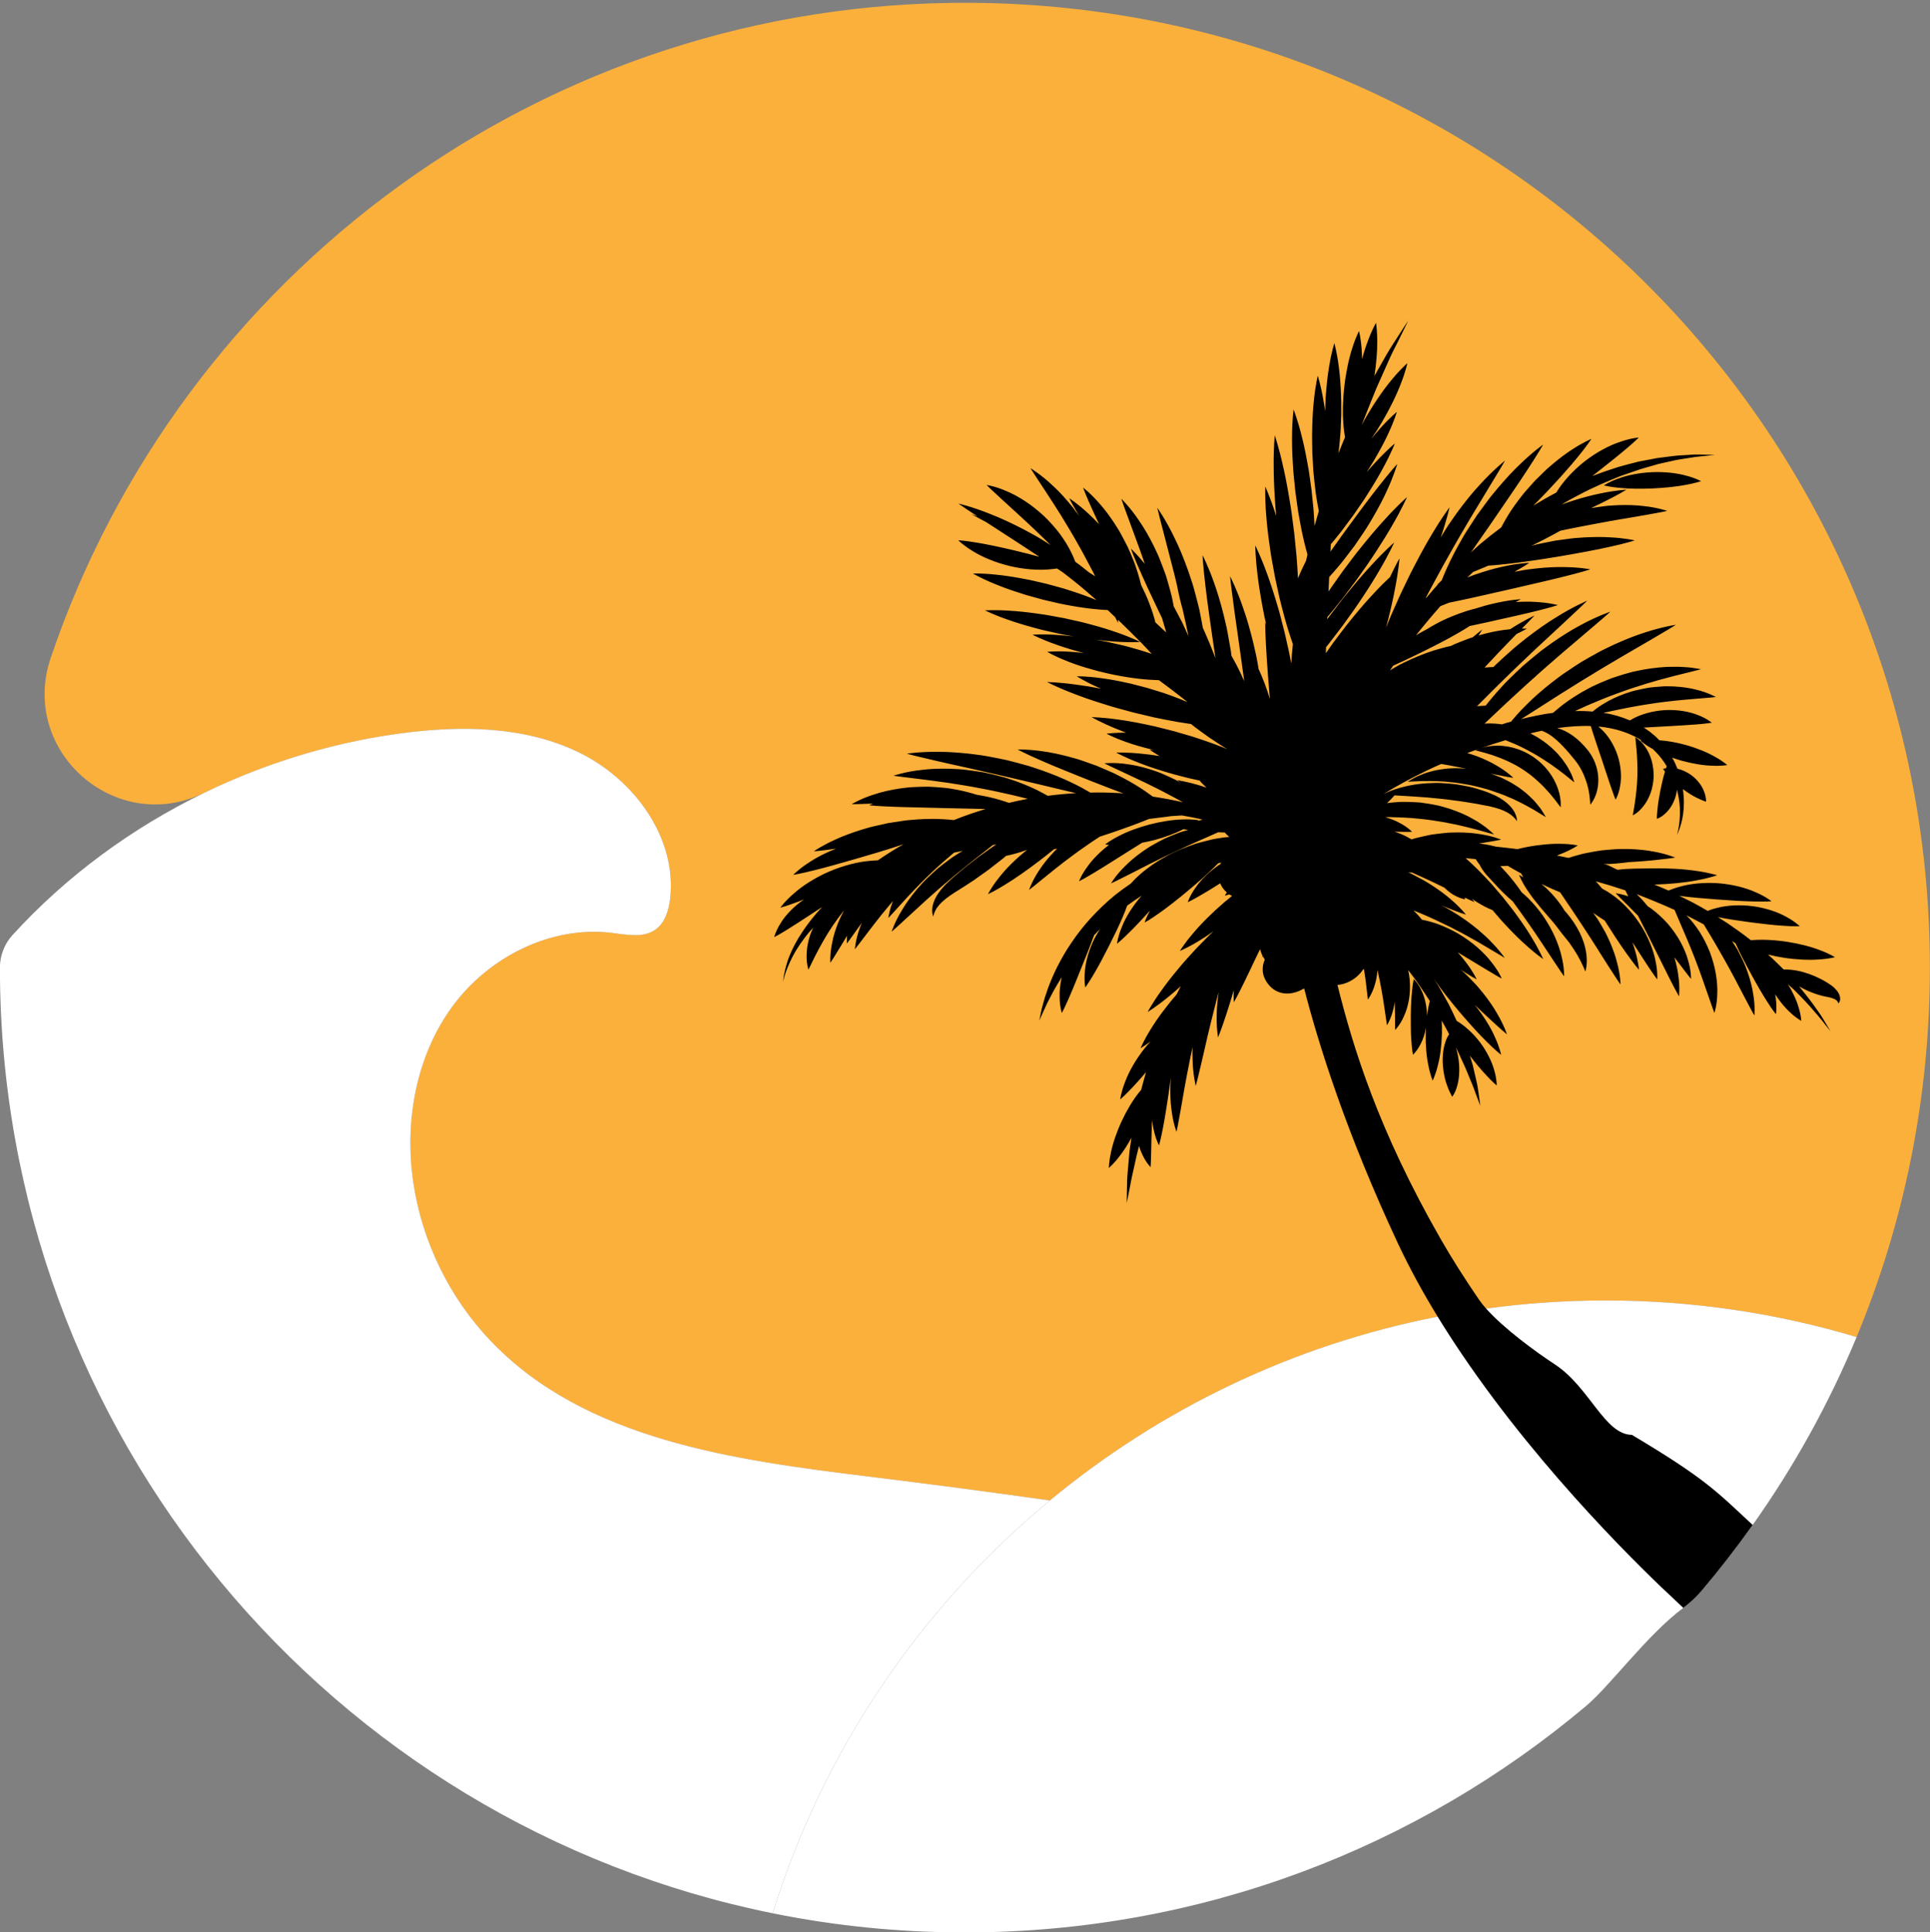 <?xml version="1.0" encoding="UTF-8" standalone="no"?><svg xmlns="http://www.w3.org/2000/svg" xmlns:xlink="http://www.w3.org/1999/xlink" fill="#000000" height="1013.3" preserveAspectRatio="xMidYMid meet" version="1" viewBox="494.1 492.6 1011.9 1013.3" width="1011.9" zoomAndPan="magnify"><rect x="494.1" y="492.6" width="1011.9" height="1013.3" fill="#808080" stroke="none"/><g><g id="change1_1"><path d="M 1505.941 1000 C 1505.941 1068.621 1492.281 1134.059 1467.52 1193.73 C 1425.879 1181.25 1381.73 1174.551 1336.031 1174.551 C 1225.262 1174.551 1123.691 1213.922 1044.551 1279.43 C 1013.359 1275.02 982.141 1270.891 950.879 1267.051 C 879.219 1258.25 800.996 1247.93 751.23 1195.609 C 729.676 1172.961 715.34 1143.531 710.785 1112.59 C 706.098 1080.711 712.18 1046.602 731.156 1020.559 C 750.137 994.52 782.793 977.891 814.777 981.77 C 822.559 982.711 831.215 984.602 837.641 980.129 C 842.785 976.539 844.773 969.891 845.473 963.66 C 849 931.891 826.613 901.34 797.898 887.289 C 769.188 873.238 735.625 872.922 703.949 877.199 C 701.723 877.5 699.496 877.82 697.273 878.18 C 696.758 878.262 696.246 878.328 695.73 878.422 C 694.852 878.559 693.98 878.699 693.109 878.852 C 692.051 879.031 690.992 879.219 689.934 879.41 C 689.449 879.488 688.965 879.578 688.48 879.672 C 687.91 879.77 687.336 879.879 686.77 879.988 C 686.121 880.109 685.48 880.23 684.832 880.359 C 684.297 880.461 683.766 880.57 683.238 880.672 C 682.652 880.789 682.07 880.91 681.484 881.031 C 680.57 881.219 679.656 881.41 678.75 881.609 C 677.785 881.809 676.824 882.02 675.863 882.238 C 675.34 882.352 674.82 882.469 674.301 882.602 C 673.789 882.711 673.285 882.82 672.781 882.949 C 672.277 883.059 671.789 883.18 671.301 883.301 C 670.215 883.551 669.137 883.809 668.062 884.078 C 666.875 884.371 665.695 884.68 664.516 884.98 C 663.336 885.289 662.152 885.602 660.98 885.922 C 659.801 886.238 658.625 886.57 657.453 886.898 C 656.277 887.23 655.109 887.57 653.941 887.922 C 652.793 888.25 651.648 888.602 650.504 888.949 C 650.395 888.98 650.285 889.012 650.184 889.051 C 649.258 889.328 648.332 889.621 647.41 889.922 C 646.449 890.219 645.492 890.531 644.539 890.84 C 643.781 891.078 643.031 891.328 642.281 891.59 C 641.809 891.738 641.344 891.898 640.875 892.059 C 640.27 892.262 639.664 892.461 639.066 892.68 C 638.41 892.898 637.758 893.121 637.117 893.371 C 636.688 893.512 636.262 893.66 635.836 893.82 C 635.41 893.961 634.992 894.109 634.574 894.27 C 633.809 894.539 633.031 894.82 632.27 895.102 C 631.996 895.199 631.73 895.301 631.461 895.41 C 630.668 895.699 629.875 895.988 629.086 896.289 C 628.883 896.371 628.668 896.449 628.465 896.539 C 627.555 896.879 626.652 897.23 625.754 897.578 C 622.605 898.809 619.484 900.09 616.379 901.422 C 615.344 901.859 614.309 902.309 613.281 902.762 C 612.477 903.109 611.676 903.469 610.879 903.82 C 610.539 903.969 610.203 904.121 609.871 904.27 C 609.066 904.629 608.262 905 607.457 905.371 L 607.023 905.57 C 606.09 906 605.156 906.441 604.23 906.879 C 604.141 906.922 604.059 906.961 603.965 907.012 C 603.07 907.422 602.18 907.852 601.289 908.281 C 601.199 908.328 601.109 908.371 601.02 908.422 C 554.613 930.949 504.145 886.441 520.699 837.57 C 588.707 636.809 779.32 492.602 1003.398 494.07 C 1281.941 495.91 1505.941 721.461 1505.941 1000" fill="#fbb03b"/></g><g id="change2_1"><path d="M 950.879 1267.051 C 982.141 1270.891 1013.359 1275.02 1044.551 1279.43 C 977.039 1335.301 925.852 1410.199 899.184 1495.891 C 668.062 1449.16 494.062 1244.891 494.062 1000 C 494.062 996.852 494.645 993.75 495.766 990.859 C 496.879 987.969 498.52 985.289 500.641 982.961 C 528.809 952.039 563.199 926.781 601.02 908.422 C 601.109 908.371 601.199 908.328 601.289 908.281 C 602.18 907.852 603.07 907.422 603.965 907.012 C 604.059 906.961 604.141 906.922 604.23 906.879 C 605.156 906.441 606.09 906 607.023 905.57 L 607.457 905.371 C 608.262 905 609.066 904.629 609.871 904.27 C 610.203 904.121 610.539 903.969 610.879 903.82 C 611.676 903.469 612.477 903.109 613.281 902.762 C 614.309 902.309 615.344 901.859 616.379 901.422 C 619.484 900.09 622.605 898.809 625.754 897.578 C 626.652 897.23 627.555 896.879 628.465 896.539 C 628.668 896.449 628.883 896.371 629.086 896.289 C 629.875 895.988 630.668 895.699 631.461 895.41 C 631.73 895.301 631.996 895.199 632.27 895.102 C 633.031 894.82 633.809 894.539 634.574 894.27 C 634.934 894.129 635.289 894 635.652 893.879 C 636.332 893.629 637.008 893.391 637.691 893.148 C 638.148 892.988 638.605 892.828 639.066 892.68 C 639.664 892.461 640.27 892.262 640.875 892.059 C 641.344 891.898 641.812 891.738 642.281 891.59 C 643.031 891.328 643.781 891.078 644.539 890.84 C 645.492 890.531 646.449 890.219 647.41 889.922 C 648.332 889.621 649.258 889.34 650.184 889.051 C 650.285 889.012 650.395 888.98 650.504 888.949 C 651.648 888.602 652.793 888.25 653.941 887.922 C 655.109 887.57 656.277 887.23 657.453 886.898 C 658.625 886.57 659.801 886.238 660.98 885.922 C 662.152 885.602 663.336 885.289 664.516 884.98 C 665.695 884.68 666.875 884.371 668.062 884.078 C 669.137 883.809 670.215 883.551 671.301 883.301 C 671.668 883.211 672.035 883.109 672.414 883.031 C 673.18 882.852 673.949 882.672 674.719 882.5 C 675.102 882.41 675.48 882.32 675.863 882.238 C 676.824 882.02 677.785 881.809 678.75 881.609 C 679.656 881.41 680.57 881.219 681.484 881.031 C 682.07 880.91 682.652 880.789 683.238 880.672 C 683.77 880.57 684.297 880.461 684.832 880.359 C 685.48 880.23 686.121 880.109 686.77 879.988 C 687.336 879.879 687.906 879.77 688.48 879.672 C 688.965 879.578 689.449 879.488 689.934 879.41 C 690.992 879.219 692.051 879.031 693.109 878.852 C 693.98 878.699 694.852 878.559 695.73 878.422 C 696.246 878.328 696.758 878.262 697.273 878.18 C 699.496 877.82 701.723 877.5 703.949 877.199 C 735.625 872.922 769.188 873.238 797.898 887.289 C 826.613 901.34 849 931.891 845.473 963.66 C 844.773 969.891 842.785 976.539 837.641 980.129 C 831.215 984.602 822.559 982.711 814.777 981.77 C 782.793 977.891 750.137 994.52 731.156 1020.559 C 712.18 1046.602 706.098 1080.711 710.785 1112.59 C 715.34 1143.531 729.676 1172.961 751.23 1195.609 C 800.996 1247.93 879.219 1258.25 950.879 1267.051" fill="#ffffff"/></g><g id="change3_1"><path d="M 1467.52 1193.73 C 1453 1228.73 1434.66 1261.762 1413.02 1292.27 C 1404.648 1304.09 1395.781 1315.531 1386.449 1326.559 C 1383.488 1330.059 1380.199 1333.129 1376.641 1335.762 C 1357.871 1349.711 1338.352 1376.512 1325.82 1387.07 C 1237.801 1461.238 1124.121 1505.941 1000 1505.941 C 965.473 1505.941 931.758 1502.48 899.184 1495.891 C 925.852 1410.199 977.039 1335.301 1044.551 1279.43 C 1102.141 1231.762 1171.609 1197.93 1247.859 1183.039 C 1256.25 1181.398 1264.73 1179.988 1273.281 1178.82 C 1293.789 1176 1314.738 1174.551 1336.031 1174.551 C 1381.73 1174.551 1425.879 1181.25 1467.52 1193.73" fill="#ffffff"/></g><g id="change4_1"><path d="M 1360.219 740.211 C 1353.699 740.5 1347.238 741.789 1342.578 743.559 C 1337.891 745.191 1334.98 747.16 1334.98 747.16 C 1334.98 747.16 1338.379 748.02 1343.199 748.422 C 1348.051 748.922 1354.34 749 1360.602 748.73 C 1366.852 748.441 1373.109 747.801 1377.891 746.879 C 1382.648 746.059 1385.969 744.922 1385.969 744.922 C 1385.969 744.922 1382.922 743.219 1378.09 742.012 C 1373.289 740.66 1366.75 739.93 1360.219 740.211" fill="inherit"/></g><g id="change4_2"><path d="M 1457.051 1011.93 C 1456.359 1011.09 1455.539 1010.262 1454.59 1009.559 C 1453.559 1008.82 1452.762 1008.289 1451.801 1007.699 C 1449.93 1006.551 1447.859 1005.48 1445.738 1004.551 C 1441.469 1002.719 1436.941 1001.488 1433.301 1001.16 C 1431.711 1000.969 1430.352 1000.941 1429.27 1000.969 C 1427.359 999.059 1425.359 997.129 1423.27 995.109 C 1422.551 994.461 1421.789 993.801 1421.051 993.148 C 1423.809 993.828 1426.719 994.43 1429.68 994.871 C 1436.148 995.828 1442.711 996.129 1447.719 995.73 C 1452.719 995.461 1456.16 994.539 1456.16 994.539 C 1456.16 994.539 1453.148 992.641 1448.449 990.922 C 1443.77 989.059 1437.41 987.422 1430.949 986.441 C 1424.488 985.469 1417.922 985.172 1412.91 985.57 C 1412.621 985.578 1412.352 985.602 1412.07 985.629 C 1409.691 983.738 1407.23 981.871 1404.621 980.07 C 1401.512 977.82 1398.23 975.641 1394.82 973.52 C 1399.621 974.52 1405.801 975.43 1411.988 976.262 C 1418.18 977.07 1424.41 977.789 1429.301 978.07 C 1431.73 978.262 1433.781 978.301 1435.301 978.328 C 1436.801 978.352 1437.68 978.289 1437.68 978.289 C 1437.68 978.289 1435.199 975.789 1430.68 973.398 C 1426.238 970.879 1419.781 968.699 1413.109 967.801 C 1406.43 966.922 1399.621 967.328 1394.68 968.609 C 1392.539 969.109 1390.762 969.711 1389.41 970.25 C 1386.941 968.801 1384.43 967.371 1381.84 965.98 C 1381.578 965.84 1381.289 965.719 1381.02 965.578 C 1380.52 965.301 1380.211 965.129 1380.18 965.121 L 1380.199 965.16 C 1378.34 964.199 1376.41 963.289 1374.512 962.359 C 1374.762 962.391 1374.961 962.422 1375.219 962.449 C 1380.57 963.172 1387.5 963.762 1394.422 964.27 C 1401.352 964.781 1408.301 965.23 1413.691 965.32 C 1416.391 965.398 1418.641 965.359 1420.301 965.34 C 1421.941 965.289 1422.898 965.199 1422.898 965.199 C 1422.898 965.199 1419.93 962.77 1414.762 960.559 C 1409.691 958.219 1402.449 956.328 1395.059 955.77 C 1387.672 955.219 1380.23 956 1374.859 957.559 C 1372.398 958.211 1370.391 958.969 1368.91 959.602 C 1366.488 958.5 1363.969 957.5 1361.48 956.461 C 1369.648 956.23 1377.73 955.422 1383.828 954.211 C 1390.191 953.07 1394.41 951.57 1394.41 951.57 C 1394.41 951.57 1390.129 950.219 1383.738 949.328 C 1377.352 948.328 1368.828 947.809 1360.328 947.969 C 1354.031 948.09 1347.75 947.941 1342.328 948.699 C 1339.781 947.879 1337.16 945.75 1334.57 945.738 C 1339.211 945.738 1343.879 945.238 1348.27 944.672 C 1350.48 944.5 1352.602 944.461 1354.629 944.27 C 1356.672 944.039 1358.602 943.988 1360.379 943.781 C 1363.98 943.34 1366.988 943.051 1369.102 942.789 C 1371.25 942.5 1372.469 942.289 1372.469 942.289 C 1372.469 942.289 1371.309 941.852 1369.25 941.172 C 1367.219 940.512 1364.18 939.672 1360.531 939.059 C 1356.879 938.359 1352.578 937.961 1347.941 937.82 C 1345.629 937.852 1343.23 937.711 1340.801 937.941 C 1338.371 938.059 1335.922 938.34 1333.449 938.57 C 1331.012 938.98 1328.559 939.359 1326.18 939.859 C 1323.781 940.262 1321.488 941.02 1319.25 941.602 C 1318.301 941.879 1317.391 942.18 1316.48 942.48 C 1314.441 942.039 1312.449 941.621 1310.398 941.219 C 1311.57 940.789 1312.711 940.34 1313.73 939.891 C 1318.379 937.961 1321.34 935.93 1321.34 935.93 C 1321.34 935.93 1317.84 935.148 1312.801 935.102 C 1307.75 934.93 1301.16 935.512 1294.699 936.75 C 1293.012 937.078 1291.34 937.449 1289.699 937.859 C 1285.891 937.379 1282.129 936.949 1278.391 936.578 C 1278.078 936.512 1277.738 936.391 1277.449 936.328 C 1274.051 935.469 1271.25 935.102 1269.512 934.93 C 1269.648 934.91 1269.82 934.879 1269.961 934.859 C 1273.301 934.301 1276.078 933.84 1278.031 933.512 C 1280.02 933.141 1281.16 932.859 1281.16 932.859 C 1281.16 932.859 1280.059 932.441 1278.141 931.82 C 1276.238 931.23 1273.379 930.48 1269.969 929.988 C 1266.551 929.398 1262.52 929.109 1258.191 929.109 C 1256.039 929.199 1253.789 929.129 1251.531 929.422 C 1249.281 929.621 1246.988 929.961 1244.699 930.25 C 1242.441 930.711 1240.172 931.148 1237.98 931.711 C 1236.672 931.969 1235.41 932.359 1234.172 932.762 C 1233.59 932.41 1232.969 932.059 1232.32 931.719 C 1230.32 930.559 1227.852 929.578 1225.211 928.68 C 1225.609 928.699 1226.039 928.711 1226.422 928.73 C 1228.75 928.828 1230.691 928.82 1232.16 928.84 C 1233.609 928.84 1234.461 928.77 1234.461 928.77 C 1234.461 928.77 1233.852 928.172 1232.73 927.25 C 1231.641 926.359 1229.891 925.121 1227.711 924.02 C 1225.66 922.891 1223.129 921.891 1220.359 921.102 C 1221.23 921.102 1222.109 921.109 1223.012 921.078 C 1227.711 921.211 1232.68 921.359 1237.641 921.891 C 1242.602 922.328 1247.52 923.129 1252.16 923.922 C 1254.43 924.469 1256.711 924.762 1258.809 925.301 C 1260.922 925.809 1262.961 926.219 1264.809 926.73 C 1268.539 927.672 1271.59 928.5 1273.859 929.18 C 1276.09 929.84 1277.41 930.141 1277.41 930.141 C 1277.41 930.141 1276.43 929.211 1274.66 927.691 C 1273.789 926.93 1272.68 926.051 1271.309 925.148 C 1269.961 924.191 1268.41 923.141 1266.641 922.211 C 1263.172 920.129 1258.809 918.27 1254.012 916.66 C 1251.578 915.988 1249.078 915.102 1246.449 914.672 C 1243.84 914.109 1241.148 913.801 1238.469 913.398 C 1235.762 913.262 1233.059 913.051 1230.391 913.102 C 1227.73 912.988 1225.109 913.391 1222.59 913.57 C 1222.148 913.629 1221.73 913.711 1221.301 913.77 C 1222.898 912.238 1224.23 910.84 1225.27 909.68 C 1226.879 909.781 1228.719 909.879 1230.801 910 C 1232.551 910.109 1234.441 910.219 1236.43 910.352 C 1238.41 910.488 1240.5 910.648 1242.66 910.809 C 1244.809 910.961 1247.012 911.289 1249.262 911.449 C 1251.5 911.66 1253.77 911.941 1256.02 912.27 C 1258.289 912.531 1260.559 912.852 1262.781 913.219 C 1265 913.641 1267.191 913.891 1269.25 914.289 C 1270.34 914.512 1271.41 914.762 1272.469 914.922 C 1273.398 915.059 1274.43 915.27 1275.34 915.469 C 1277.191 915.93 1278.922 916.359 1280.469 916.91 C 1283.539 918 1285.93 919.391 1287.371 920.789 C 1288.809 922.121 1289.5 923.238 1289.5 923.238 C 1289.5 923.238 1289.469 922.941 1289.41 922.371 C 1289.352 921.828 1289.211 920.879 1288.781 919.871 C 1288.031 917.73 1285.988 914.922 1282.809 912.629 C 1281.238 911.469 1279.43 910.371 1277.43 909.48 C 1276.43 909.02 1275.449 908.602 1274.32 908.16 C 1273.32 907.75 1272.289 907.43 1271.23 907.059 C 1268.988 906.379 1266.691 905.621 1264.34 905.129 C 1261.98 904.641 1259.559 904.191 1257.129 903.82 C 1254.691 903.539 1252.238 903.359 1249.828 903.23 C 1247.422 903.07 1245.031 903.23 1242.75 903.301 C 1238.148 903.539 1233.898 904.23 1230.352 905.121 C 1226.781 905.949 1223.898 907.031 1221.922 907.84 C 1220.68 908.371 1219.828 908.77 1219.34 909.02 C 1226.32 904.828 1233.859 900.648 1242 896.75 C 1244.5 895.5 1247.129 894.359 1249.738 893.211 C 1251.262 893.48 1252.77 893.75 1254.289 894.012 C 1257.199 894.559 1260.059 895.129 1262.871 895.691 C 1260.871 895.5 1258.879 895.5 1256.961 895.422 C 1254.531 895.5 1252.18 895.621 1249.98 896.012 C 1247.77 896.309 1245.711 896.73 1243.859 897.309 C 1241.98 897.762 1240.328 898.391 1238.891 899.012 C 1237.43 899.559 1236.199 900.148 1235.219 900.719 C 1233.262 901.809 1232.199 902.5 1232.199 902.5 C 1232.199 902.5 1233.512 902.488 1235.68 902.352 C 1237.852 902.219 1240.922 902.109 1244.52 902.172 C 1246.309 902.141 1248.25 902.289 1250.27 902.371 C 1252.301 902.422 1254.422 902.809 1256.59 902.93 C 1258.77 903.219 1261 903.57 1263.238 903.98 C 1265.512 904.301 1267.75 904.941 1270.012 905.461 C 1272.238 906.09 1274.512 906.602 1276.648 907.422 C 1278.82 908.129 1280.93 908.898 1282.988 909.691 C 1284.949 910.629 1287 911.301 1288.789 912.238 C 1290.609 913.148 1292.379 913.941 1293.941 914.84 C 1297.129 916.539 1299.68 918.031 1301.578 919.25 C 1303.449 920.441 1304.57 921.07 1304.57 921.07 C 1304.57 921.07 1303.961 919.941 1302.781 918.059 C 1302.219 917.121 1301.441 916.02 1300.41 914.828 C 1299.43 913.578 1298.27 912.199 1296.84 910.922 C 1295.488 909.52 1293.898 908.148 1292.109 906.828 C 1290.371 905.43 1288.371 904.191 1286.27 902.949 C 1284.102 901.859 1281.922 900.531 1279.488 899.699 C 1278.191 899.141 1276.828 898.68 1275.461 898.238 C 1275.91 898.34 1276.422 898.441 1276.852 898.52 C 1280.031 899.141 1282.68 899.648 1284.531 900.012 C 1286.441 900.352 1287.57 900.469 1287.57 900.469 C 1287.57 900.469 1286.738 899.699 1285.238 898.469 C 1283.77 897.27 1281.469 895.59 1278.602 893.969 C 1275.75 892.238 1272.238 890.609 1268.371 889.121 C 1266.77 888.52 1265.07 888 1263.371 887.5 L 1263.602 887.41 C 1265.629 886.621 1267.719 885.93 1269.801 885.191 C 1268.461 885.691 1267.719 886.07 1267.719 886.07 C 1267.719 886.07 1268.641 886.32 1270.25 886.738 C 1271.84 887.141 1274.031 887.77 1276.531 888.559 C 1279.02 889.43 1281.809 890.461 1284.648 891.77 C 1286.07 892.422 1287.488 893.172 1288.922 893.922 C 1290.379 894.77 1291.531 895.43 1293.148 896.52 C 1294.359 897.309 1295.77 898.379 1297.02 899.34 C 1298.27 900.359 1299.488 901.391 1300.641 902.461 C 1302.941 904.578 1304.969 906.762 1306.711 908.738 C 1308.391 910.75 1309.809 912.551 1310.77 913.84 C 1311.781 915.18 1312.352 915.941 1312.352 915.941 C 1312.352 915.941 1312.461 914.98 1312.371 913.289 C 1312.262 911.578 1311.941 909.16 1310.98 906.379 C 1310.07 903.578 1308.52 900.449 1306.301 897.461 C 1305.18 895.961 1303.898 894.5 1302.48 893.141 C 1301.02 891.738 1299.551 890.578 1297.738 889.32 C 1296.32 888.422 1294.309 887.25 1292.57 886.5 C 1290.77 885.699 1288.93 885.07 1287.129 884.609 C 1283.5 883.699 1280.012 883.449 1277.078 883.691 C 1274.422 883.852 1272.23 884.379 1270.648 884.891 C 1274.879 883.41 1279.148 882.012 1283.449 880.738 C 1286.5 881.93 1289.609 883.262 1292.66 884.781 C 1299.699 888.281 1306.32 892.621 1311.238 896.32 C 1313.699 898.172 1315.691 899.719 1317.18 900.98 C 1318.641 902.199 1319.539 902.84 1319.539 902.84 C 1319.539 902.84 1319.219 901.781 1318.559 900.012 C 1318.238 899.109 1317.781 898.051 1317.121 896.871 C 1316.5 895.648 1315.762 894.301 1314.789 892.98 C 1313.891 891.57 1312.789 890.148 1311.531 888.711 C 1310.309 887.23 1308.828 885.879 1307.309 884.449 C 1305.699 883.109 1304.051 881.699 1302.199 880.531 C 1300.422 879.25 1298.441 878.238 1296.5 877.16 C 1298.5 876.672 1300.488 876.211 1302.48 875.801 L 1302.531 875.82 C 1303.949 876.328 1305.781 877.262 1307.691 878.629 C 1309.578 880.059 1311.602 881.84 1313.629 884 C 1314.648 885.059 1315.648 886.238 1316.699 887.41 C 1317.719 888.648 1318.762 889.898 1319.801 891.16 C 1323.48 895.559 1325.699 901.32 1326.801 906.031 C 1327.309 908.391 1327.59 910.531 1327.711 912.031 C 1327.84 913.621 1327.898 914.531 1327.898 914.531 C 1327.898 914.531 1328.531 913.852 1329.352 912.449 C 1330.199 911.02 1331.191 908.859 1331.699 906.031 C 1332.25 903.219 1332.301 899.762 1331.469 896.16 C 1330.66 892.559 1328.949 888.891 1326.371 885.719 C 1325.309 884.449 1323.969 882.93 1322.691 881.699 C 1321.359 880.441 1319.969 879.262 1318.52 878.238 C 1315.949 876.41 1313.172 875.09 1310.559 874.398 C 1316.52 873.578 1322.441 873.102 1328.148 873.328 C 1328.5 874.5 1328.93 875.91 1329.48 877.559 C 1330.73 881.531 1332.461 886.43 1334.09 891.34 C 1335.73 896.25 1337.289 901.199 1338.66 905.129 C 1339.371 907.129 1339.961 908.809 1340.379 909.98 C 1340.828 911.211 1341.172 911.91 1341.172 911.91 C 1341.172 911.91 1341.551 911.219 1342.07 910.02 C 1342.57 908.859 1343.191 906.98 1343.52 904.801 C 1344.41 900.391 1344.059 894.309 1342.18 888.648 C 1340.301 882.988 1336.941 877.898 1333.59 874.91 C 1333.078 874.422 1332.59 874 1332.109 873.602 C 1332.371 873.629 1332.629 873.621 1332.891 873.66 C 1340.141 874.391 1347.07 876.469 1352.699 879.602 C 1353.441 880.012 1354.078 880.48 1354.77 880.922 C 1354.398 880.969 1354.191 881.012 1354.191 881.012 C 1354.191 881.012 1356.641 883.18 1360.629 885.352 C 1362.879 887.441 1364.84 889.719 1366.512 892.141 C 1367.031 892.891 1367.48 893.66 1367.949 894.422 C 1367.84 894.75 1367.73 895.07 1367.609 895.441 C 1366.641 895.59 1366.051 895.789 1366.051 895.789 C 1366.051 895.789 1366.43 896.391 1367.051 897.238 C 1366.172 900.059 1365.371 903.449 1364.691 906.828 C 1364.012 910.25 1363.43 913.73 1363.148 916.691 C 1362.969 918.16 1362.93 919.398 1362.84 920.422 C 1362.781 921.398 1362.809 922.012 1362.809 922.012 C 1362.809 922.012 1363.379 921.789 1364.262 921.34 C 1365.102 920.922 1366.34 920.07 1367.488 918.922 C 1369.949 916.691 1372.18 912.789 1373.051 908.52 C 1373.18 907.891 1373.211 907.262 1373.281 906.621 C 1374.59 911.379 1375 915.801 1374.91 919.352 C 1374.77 922.91 1374.441 925.691 1374.031 927.59 C 1373.621 929.371 1373.379 930.371 1373.359 930.488 C 1373.398 930.379 1373.789 929.422 1374.469 927.73 C 1375.129 925.922 1376.051 923.129 1376.551 919.48 C 1377.07 915.898 1377.16 911.449 1376.449 906.41 C 1378.93 908.25 1381.551 909.922 1383.93 911.059 C 1385.172 911.691 1386.281 912.109 1387.148 912.48 C 1388.012 912.82 1388.57 912.969 1388.57 912.969 C 1388.57 912.969 1388.738 910.699 1387.609 907.852 C 1386.641 904.961 1384.281 901.699 1381.172 899.309 C 1378.82 897.52 1376.09 896.281 1373.59 895.699 C 1372.828 893.77 1371.941 891.828 1370.82 889.898 C 1372.441 890.48 1374.102 891.02 1375.801 891.5 C 1381.488 893.078 1387.359 894.031 1391.93 894.129 C 1396.469 894.359 1399.699 893.781 1399.699 893.781 C 1399.699 893.781 1397.238 891.609 1393.25 889.441 C 1389.289 887.148 1383.789 884.898 1378.102 883.289 C 1373.238 881.93 1368.301 881.07 1364.102 880.781 C 1363 879.66 1361.891 878.52 1360.59 877.531 L 1359.52 876.641 C 1359.289 876.469 1359.262 876.422 1358.859 876.129 L 1358.32 875.762 L 1356.141 874.262 L 1355.898 874.129 C 1359.52 873.961 1363.512 873.719 1367.531 873.488 C 1373.32 873.148 1379.141 872.859 1383.711 872.461 C 1386.012 872.289 1387.898 872.059 1389.352 871.898 C 1390.762 871.73 1391.59 871.559 1391.59 871.559 C 1391.59 871.559 1390.93 871.031 1389.73 870.25 C 1388.57 869.5 1386.711 868.469 1384.461 867.629 C 1379.961 865.75 1373.5 864.621 1367.051 864.969 C 1360.59 865.34 1354.289 867.191 1350.051 869.57 C 1349.52 869.84 1349.121 870.109 1348.66 870.379 C 1344.301 868.5 1339.66 867.129 1334.789 866.398 C 1335.559 866.238 1336.379 866.059 1337.23 865.871 C 1338.789 865.539 1340.48 865.18 1342.262 864.801 C 1344.039 864.441 1345.898 864.059 1347.828 863.672 C 1351.699 862.988 1355.77 862.18 1359.891 861.621 C 1363.988 860.949 1368.121 860.531 1372.012 860.051 C 1373.98 859.859 1375.879 859.68 1377.672 859.512 C 1379.488 859.352 1381.211 859.199 1382.801 859.07 C 1386.039 858.801 1388.75 858.57 1390.641 858.422 C 1392.59 858.25 1393.719 858.078 1393.719 858.078 C 1393.719 858.078 1392.711 857.551 1390.93 856.75 C 1389.18 855.98 1386.461 854.961 1383.199 854.199 C 1379.941 853.34 1376.031 852.809 1371.82 852.559 C 1369.719 852.551 1367.531 852.359 1365.32 852.578 C 1363.109 852.68 1360.871 852.961 1358.629 853.191 C 1356.422 853.621 1354.199 854.012 1352.051 854.551 C 1349.879 854.98 1347.828 855.809 1345.828 856.43 C 1341.859 857.879 1338.289 859.539 1335.422 861.32 C 1332.711 862.879 1330.609 864.48 1329.129 865.73 C 1326.059 865.469 1322.969 865.391 1319.859 865.469 C 1321.98 864.441 1324.281 863.539 1326.551 862.43 C 1331.441 860.359 1336.641 858.16 1341.941 856.262 C 1347.219 854.262 1352.609 852.578 1357.672 850.98 C 1360.238 850.328 1362.68 849.449 1365.051 848.871 C 1367.43 848.238 1369.68 847.641 1371.75 847.09 C 1375.98 846.031 1379.5 845.16 1381.961 844.551 C 1384.48 843.949 1385.922 843.52 1385.922 843.52 C 1385.922 843.52 1384.441 843.23 1381.879 842.859 C 1380.609 842.672 1379.051 842.488 1377.23 842.41 C 1375.41 842.281 1373.352 842.172 1371.129 842.25 C 1366.66 842.219 1361.449 842.75 1355.93 843.691 C 1353.211 844.281 1350.328 844.719 1347.52 845.602 C 1344.672 846.352 1341.852 847.34 1339 848.262 C 1336.238 849.391 1333.449 850.469 1330.789 851.738 C 1328.078 852.879 1325.602 854.422 1323.141 855.738 C 1318.32 858.59 1314.02 861.551 1310.629 864.48 C 1309.82 865.121 1309.078 865.762 1308.379 866.391 C 1302.75 867.121 1297.121 868.328 1291.609 869.691 C 1293.371 868.578 1295.359 867.32 1297.559 865.93 C 1301.68 863.301 1306.48 860.23 1311.629 856.941 C 1316.82 853.73 1322.25 850.219 1327.809 846.898 C 1333.309 843.469 1338.922 840.238 1344.141 837.109 C 1349.422 834.031 1354.352 831.172 1358.578 828.711 C 1362.84 826.199 1366.391 824.109 1368.871 822.648 C 1371.371 821.148 1372.781 820.219 1372.781 820.219 C 1372.781 820.219 1371.121 820.48 1368.262 821.078 C 1365.43 821.68 1361.328 822.672 1356.59 824.25 C 1351.809 825.738 1346.379 827.879 1340.68 830.461 C 1337.879 831.828 1334.898 833.109 1332.039 834.73 C 1329.141 836.27 1326.27 837.969 1323.371 839.621 C 1320.57 841.43 1317.75 843.211 1315.051 845.09 C 1312.289 846.871 1309.801 848.941 1307.289 850.809 C 1302.391 854.691 1298 858.539 1294.488 862.109 C 1290.91 865.609 1288.18 868.77 1286.328 871.031 C 1285.672 871.211 1285.012 871.379 1284.352 871.551 C 1283.398 871.828 1282.48 872.16 1281.531 872.449 C 1280.379 872.27 1279.262 872.121 1278.16 872.078 C 1276.262 871.941 1274.461 871.91 1272.789 872.039 C 1272.672 872.039 1272.551 872.059 1272.422 872.07 C 1275.859 868.84 1279.73 865.18 1283.91 861.238 C 1288.48 857.059 1293.27 852.531 1298.211 848.18 C 1303.07 843.738 1308.09 839.469 1312.75 835.391 C 1317.48 831.359 1321.898 827.602 1325.691 824.371 C 1329.512 821.109 1332.691 818.379 1334.922 816.48 C 1337.16 814.531 1338.398 813.359 1338.398 813.359 C 1338.398 813.359 1336.789 813.93 1334.039 815.039 C 1331.32 816.16 1327.391 817.898 1322.941 820.34 C 1318.43 822.699 1313.379 825.84 1308.148 829.461 C 1305.602 831.352 1302.852 833.18 1300.289 835.34 C 1297.672 837.398 1295.109 839.641 1292.52 841.828 C 1290.051 844.16 1287.559 846.461 1285.211 848.84 C 1282.781 851.141 1280.672 853.68 1278.512 856.012 C 1276.559 858.262 1274.719 860.469 1273.02 862.629 C 1272.43 862.648 1271.141 862.711 1269.25 862.84 C 1269.02 862.859 1268.75 862.891 1268.5 862.91 C 1268.672 862.73 1268.82 862.578 1269 862.41 C 1273.809 857.629 1278.84 852.48 1284.039 847.488 C 1289.16 842.41 1294.449 837.512 1299.34 832.828 C 1304.32 828.211 1308.969 823.879 1312.949 820.191 C 1316.949 816.441 1320.289 813.32 1322.629 811.129 C 1324.98 808.91 1326.27 807.578 1326.27 807.578 C 1326.27 807.578 1324.57 808.32 1321.672 809.75 C 1318.789 811.172 1314.672 813.352 1309.988 816.309 C 1305.25 819.18 1299.961 822.898 1294.469 827.129 C 1291.801 829.328 1288.922 831.469 1286.238 833.941 C 1283.488 836.328 1280.809 838.871 1278.102 841.379 C 1277.77 841.711 1277.469 842.039 1277.148 842.371 C 1276.57 842.379 1275.988 842.398 1275.371 842.441 C 1274.469 842.48 1273.449 842.59 1272.469 842.68 C 1272.84 842.262 1273.219 841.828 1273.59 841.422 C 1275.859 839.012 1278.051 836.672 1280.129 834.461 C 1282.25 832.25 1284.25 830.18 1286.102 828.262 C 1287.219 827.121 1288.25 826.059 1289.238 825.051 C 1290.129 824.621 1290.961 824.211 1291.648 823.859 C 1293.57 822.898 1294.648 822.27 1294.648 822.27 C 1294.648 822.27 1293.672 822.199 1292.031 822.211 C 1293.211 821 1294.301 819.891 1295.191 818.98 C 1297.422 816.719 1298.648 815.359 1298.648 815.359 C 1298.648 815.359 1297 816.141 1294.191 817.621 C 1292.039 818.762 1289.148 820.41 1285.891 822.551 C 1284.789 822.648 1283.648 822.781 1282.398 822.961 C 1278.75 823.441 1274.578 824.34 1270.172 825.57 C 1269.898 825.66 1269.602 825.738 1269.32 825.828 C 1270.559 823.898 1271.25 822.73 1271.25 822.73 C 1271.25 822.73 1269.289 824.172 1266.199 826.801 C 1265.281 827.09 1264.359 827.379 1263.461 827.738 C 1261.199 828.559 1258.949 829.5 1256.68 830.41 C 1256.051 830.711 1255.441 831.012 1254.82 831.32 C 1253.09 831.68 1251.211 832.129 1249.191 832.73 C 1244.602 833.93 1239.422 835.859 1234 838.262 C 1231.352 839.559 1228.512 840.762 1225.84 842.359 C 1224.84 842.91 1223.852 843.512 1222.852 844.102 C 1223.441 843.289 1223.988 842.469 1224.578 841.648 C 1228.949 839.699 1233.789 837.41 1238.629 835.039 C 1245.559 831.629 1252.461 828.102 1257.629 825.121 C 1260.23 823.672 1262.34 822.352 1263.879 821.379 C 1264.16 821.199 1264.391 821.051 1264.621 820.891 C 1267.77 820.219 1270.969 819.531 1274.199 818.82 C 1278.75 817.801 1283.289 816.789 1287.539 815.828 C 1291.809 814.898 1295.82 813.93 1299.262 813.09 C 1302.73 812.25 1305.578 811.469 1307.648 810.891 C 1309.699 810.301 1310.871 809.891 1310.871 809.891 C 1310.871 809.891 1306.109 808.578 1298.82 808.23 C 1295.859 808.031 1292.441 808.102 1288.859 808.301 C 1290.5 807.391 1291.449 806.82 1291.449 806.82 C 1291.449 806.82 1285.461 807.102 1276.789 809.18 C 1273.98 809.801 1270.859 810.711 1267.629 811.73 C 1266.879 811.93 1266.129 812.109 1265.391 812.32 C 1263.07 812.891 1260.898 813.789 1258.75 814.5 C 1254.488 816.078 1250.609 817.789 1247.422 819.531 C 1245.422 820.59 1243.699 821.602 1242.238 822.531 C 1240.988 823.199 1239.719 823.871 1238.5 824.559 C 1237.809 824.93 1237.16 825.352 1236.5 825.762 C 1240.602 820.57 1244.859 815.5 1249.301 810.469 C 1250.781 809.871 1252.301 809.281 1253.82 808.648 C 1254.84 808.441 1255.91 808.23 1257.039 807.988 C 1261.02 807.16 1265.641 806.191 1270.539 805.051 C 1275.43 803.949 1280.66 802.77 1285.879 801.59 C 1291.102 800.379 1296.309 799.172 1301.199 798.039 C 1306.109 796.93 1310.699 795.801 1314.641 794.82 C 1318.602 793.84 1321.871 792.93 1324.23 792.281 C 1326.559 791.609 1327.879 791.148 1327.879 791.148 C 1327.879 791.148 1322.398 790.039 1314.09 789.969 C 1309.93 789.871 1305.109 790.109 1299.961 790.648 C 1297.41 790.988 1294.73 791.191 1292.059 791.719 C 1290.738 791.949 1289.41 792.23 1288.078 792.488 C 1292.898 789.809 1295.922 787.77 1295.922 787.77 C 1295.922 787.77 1290.898 787.879 1283.691 789.391 C 1280.07 790.09 1275.93 791.172 1271.57 792.551 C 1269.41 793.301 1267.121 793.949 1264.898 794.859 C 1264.41 795.059 1263.898 795.262 1263.41 795.461 C 1264.398 794.48 1265.398 793.531 1266.41 792.559 C 1268.078 791.879 1269.789 791.191 1271.559 790.43 C 1272.5 790.02 1273.48 789.621 1274.461 789.211 C 1276.719 789.07 1279.82 788.84 1283.469 788.41 C 1287.309 788 1291.738 787.449 1296.441 786.738 C 1298.801 786.371 1301.25 786.109 1303.699 785.66 C 1306.16 785.27 1308.66 784.871 1311.16 784.469 C 1316.141 783.57 1321.148 782.789 1325.82 781.852 C 1330.5 780.988 1334.879 780.078 1338.641 779.23 C 1346.148 777.609 1351.23 775.98 1351.23 775.98 C 1351.23 775.98 1346.059 774.75 1338.238 774.371 C 1334.34 774.129 1329.781 774.141 1324.922 774.41 C 1322.5 774.609 1319.969 774.672 1317.441 775.031 C 1314.91 775.371 1312.34 775.719 1309.77 776.059 C 1307.219 776.559 1304.68 777.07 1302.172 777.559 C 1300.398 777.891 1298.699 778.359 1297.031 778.82 C 1297.309 778.672 1297.621 778.531 1297.898 778.391 C 1302.07 776.359 1305.922 774.34 1309.211 772.551 C 1310.25 771.98 1311.219 771.441 1312.141 770.922 C 1313.262 770.711 1314.41 770.48 1315.559 770.199 C 1320.039 769.352 1324.762 768.309 1329.52 767.48 C 1334.27 766.52 1339.039 765.77 1343.531 764.941 C 1345.789 764.641 1347.949 764.148 1350.031 763.84 C 1352.109 763.48 1354.078 763.148 1355.891 762.84 C 1359.57 762.172 1362.641 761.621 1364.789 761.23 C 1366.969 760.809 1368.219 760.488 1368.219 760.488 C 1368.219 760.488 1366.988 760.09 1364.84 759.539 C 1362.711 759.012 1359.539 758.34 1355.762 757.961 C 1351.98 757.48 1347.531 757.34 1342.77 757.48 C 1340.398 757.648 1337.922 757.66 1335.461 758.02 C 1333.078 758.289 1330.691 758.691 1328.289 759.051 C 1330.512 758 1332.621 756.98 1334.539 756.02 C 1341.98 752.379 1346.871 749.398 1346.871 749.398 C 1346.871 749.398 1341.172 749.641 1332.949 751.41 C 1328.828 752.238 1324.102 753.488 1319.102 755.051 C 1317.059 755.75 1314.922 756.41 1312.801 757.191 C 1315.789 755.422 1318.77 753.719 1321.75 752.211 C 1329.379 748.141 1336.922 744.961 1343.949 742.148 C 1347.531 740.922 1350.949 739.738 1354.219 738.621 C 1357.539 737.66 1360.691 736.75 1363.648 735.898 C 1366.66 735.219 1369.488 734.59 1372.102 734.012 C 1374.711 733.449 1377.148 733.172 1379.34 732.801 C 1383.719 732.02 1387.262 731.801 1389.629 731.512 C 1392.02 731.27 1393.289 731.129 1393.289 731.129 C 1393.289 731.129 1392.02 731.102 1389.609 731.059 C 1387.211 731.078 1383.711 730.73 1379.211 731.148 C 1376.961 731.32 1374.449 731.371 1371.75 731.691 C 1369.059 732.031 1366.129 732.41 1363.02 732.801 C 1359.922 733.391 1356.621 734.012 1353.16 734.672 C 1349.719 735.5 1346.129 736.5 1342.379 737.539 C 1338.07 738.922 1333.539 740.461 1328.922 742.25 C 1329.34 741.91 1329.77 741.578 1330.199 741.25 C 1335.961 736.719 1341.738 732.191 1346.078 728.5 C 1348.27 726.691 1350.031 725.102 1351.32 723.93 C 1352.602 722.77 1353.301 722.039 1353.301 722.039 C 1353.301 722.039 1349.281 722.289 1343.699 724.25 C 1338.09 726.039 1331.102 729.719 1324.941 734.531 C 1318.789 739.359 1313.539 745.25 1310.449 750.27 C 1310.32 750.48 1310.211 750.672 1310.07 750.891 C 1306.051 752.988 1302.012 755.301 1297.98 757.77 C 1298.789 756.988 1299.59 756.219 1300.379 755.379 C 1301.922 753.789 1303.48 752.18 1305.039 750.57 C 1308.07 747.262 1311.191 744.031 1313.961 740.84 C 1316.789 737.711 1319.352 734.68 1321.52 732.02 C 1325.859 726.762 1328.48 722.762 1328.48 722.762 C 1328.48 722.762 1324.07 724.539 1318.262 728.391 C 1315.32 730.27 1312.078 732.68 1308.75 735.449 C 1307.129 736.879 1305.359 738.262 1303.762 739.871 C 1302.148 741.461 1300.5 743.07 1298.859 744.691 C 1297.328 746.41 1295.789 748.129 1294.281 749.828 C 1292.75 751.5 1291.469 753.34 1290.121 755.031 C 1287.52 758.488 1285.27 761.852 1283.551 764.879 C 1282.629 766.422 1281.859 767.859 1281.211 769.148 C 1277.5 771.922 1273.82 774.801 1270.219 777.828 C 1268.531 779.281 1266.922 780.828 1265.27 782.309 C 1268.539 777.621 1272.012 772.641 1275.48 767.66 C 1279 762.512 1282.512 757.371 1285.809 752.551 C 1289.129 747.738 1292.16 743.172 1294.75 739.219 C 1297.352 735.281 1299.43 731.941 1300.898 729.551 C 1302.371 727.172 1303.141 725.762 1303.141 725.762 C 1303.141 725.762 1297.852 729.43 1290.988 736.109 C 1287.52 739.398 1283.719 743.469 1279.852 748.012 C 1277.969 750.32 1275.922 752.629 1274.078 755.16 C 1272.23 757.68 1270.34 760.25 1268.461 762.809 C 1266.73 765.48 1265 768.148 1263.289 770.77 C 1261.559 773.379 1260.148 776.129 1258.641 778.691 C 1255.77 783.922 1253.309 788.922 1251.469 793.328 C 1250.91 794.609 1250.422 795.801 1249.961 796.961 C 1248.531 798.281 1247.73 799.129 1247.73 799.129 C 1247.73 799.129 1247.84 799.102 1248.031 799.051 L 1247.789 799.281 C 1245.84 801.441 1243.93 803.73 1242.012 805.969 C 1241.871 806.059 1241.719 806.141 1241.578 806.219 C 1242.262 804.922 1242.949 803.609 1243.648 802.262 C 1246.871 796.352 1250.211 790.02 1253.77 783.801 C 1257.219 777.539 1260.898 771.398 1264.281 765.57 C 1267.77 759.789 1271.02 754.398 1273.809 749.781 C 1276.641 745.109 1278.98 741.23 1280.629 738.512 C 1282.281 735.75 1283.172 734.121 1283.172 734.121 C 1283.172 734.121 1281.73 735.289 1279.34 737.43 C 1276.961 739.559 1273.59 742.762 1269.91 746.852 C 1266.141 750.879 1262.102 755.891 1258.02 761.449 C 1256.07 764.289 1253.91 767.141 1252.039 770.238 C 1251.148 771.609 1250.309 773.07 1249.449 774.488 C 1252.648 765.141 1254.109 758.602 1254.109 758.602 C 1254.109 758.602 1250.059 763.969 1245 772.5 C 1242.441 776.75 1239.621 781.781 1236.762 787.25 C 1235.371 790 1233.809 792.789 1232.449 795.719 C 1231.039 798.641 1229.621 801.602 1228.199 804.57 C 1226.871 807.57 1225.531 810.578 1224.219 813.531 C 1222.949 816.281 1221.898 819.059 1220.801 821.738 C 1221.219 820.102 1221.629 818.469 1222.051 816.891 C 1223.5 811.18 1224.68 805.781 1225.539 801.121 C 1227.359 791.82 1227.852 785.391 1227.852 785.391 C 1227.852 785.391 1225.699 789.129 1222.879 795.211 C 1220.949 797 1217.828 799.988 1214.18 803.961 C 1211.078 807.25 1207.621 811.211 1204.059 815.559 C 1202.32 817.75 1200.41 819.949 1198.66 822.32 C 1196.879 824.66 1195.07 827.039 1193.27 829.43 C 1191.922 831.34 1190.57 833.23 1189.238 835.129 C 1189.281 834.078 1189.32 833.02 1189.359 831.949 C 1190.328 830.781 1191.281 829.602 1192.199 828.359 C 1194.109 825.859 1196.059 823.32 1198 820.77 C 1199.859 818.172 1201.73 815.57 1203.57 813.012 C 1205.422 810.469 1207.078 807.828 1208.781 805.359 C 1212.109 800.359 1215.07 795.59 1217.488 791.398 C 1222.391 783.09 1225.051 777.102 1225.051 777.102 C 1225.051 777.102 1220.09 781.391 1213.57 788.5 C 1210.27 792.031 1206.57 796.262 1202.762 800.898 C 1200.879 803.238 1198.84 805.59 1196.949 808.109 C 1195.039 810.609 1193.09 813.16 1191.148 815.699 C 1190.75 816.25 1190.359 816.789 1189.969 817.34 C 1189.969 817.211 1189.98 817.09 1189.988 816.969 C 1190 816.711 1190.012 816.461 1190.02 816.219 C 1191.172 814.859 1192.328 813.461 1193.5 812.012 C 1195.359 809.641 1197.391 807.301 1199.262 804.762 C 1201.148 802.238 1203.078 799.68 1205.012 797.129 C 1206.859 794.512 1208.699 791.91 1210.531 789.328 C 1212.371 786.781 1214.012 784.141 1215.691 781.648 C 1218.98 776.621 1221.922 771.84 1224.309 767.641 C 1229.16 759.289 1231.789 753.281 1231.789 753.281 C 1231.789 753.281 1226.852 757.602 1220.371 764.762 C 1217.09 768.309 1213.43 772.559 1209.641 777.219 C 1207.781 779.578 1205.75 781.941 1203.879 784.469 C 1201.98 786.988 1200.051 789.539 1198.129 792.09 C 1196.27 794.711 1194.43 797.32 1192.609 799.891 C 1191.922 800.828 1191.281 801.789 1190.641 802.75 C 1190.762 800.199 1190.879 797.648 1190.988 795.191 C 1191.738 794.371 1192.488 793.551 1193.238 792.691 C 1195.051 790.512 1197.059 788.359 1198.828 785.969 C 1200.641 783.602 1202.469 781.199 1204.309 778.789 C 1206.012 776.289 1207.711 773.789 1209.379 771.32 C 1211.059 768.871 1212.48 766.289 1213.961 763.879 C 1216.809 758.98 1219.281 754.281 1221.148 750.129 C 1225 741.879 1226.672 735.961 1226.672 735.961 C 1226.672 735.961 1225.609 737.078 1223.879 739.102 C 1222.16 741.148 1219.762 744.039 1216.988 747.59 C 1214.211 751.121 1211.02 755.262 1207.711 759.75 C 1204.34 764.191 1200.922 769.039 1197.391 773.809 C 1195.672 776.23 1193.941 778.648 1192.25 781.02 C 1192.039 781.301 1191.859 781.59 1191.66 781.871 C 1191.719 780.539 1191.781 779.25 1191.852 778 C 1192.469 777.262 1193.07 776.57 1193.699 775.801 C 1195.281 773.789 1197.02 771.781 1198.59 769.609 C 1200.191 767.449 1201.82 765.27 1203.449 763.078 C 1205 760.84 1206.539 758.59 1208.07 756.379 C 1209.621 754.191 1210.961 751.898 1212.359 749.762 C 1215.102 745.43 1217.5 741.289 1219.441 737.648 C 1223.391 730.41 1225.41 725.148 1225.41 725.148 C 1225.41 725.148 1221.07 728.738 1215.48 734.801 C 1213.949 736.422 1212.32 738.238 1210.648 740.18 C 1211.602 738.672 1212.559 737.16 1213.5 735.66 C 1214.73 733.781 1215.738 731.801 1216.828 729.949 C 1218.941 726.219 1220.77 722.641 1222.199 719.48 C 1225.141 713.211 1226.461 708.609 1226.461 708.609 C 1226.461 708.609 1222.762 711.629 1218.129 716.781 C 1216.551 718.512 1214.84 720.531 1213.102 722.672 C 1214.969 719.93 1216.84 717.039 1218.609 714.07 C 1222.852 706.852 1226.531 699.289 1228.75 693.301 C 1231.07 687.379 1231.98 683.051 1231.98 683.051 C 1231.98 683.051 1228.621 685.93 1224.551 690.82 C 1220.379 695.648 1215.531 702.52 1211.262 709.73 C 1210.141 711.629 1209.07 713.551 1208.039 715.461 C 1209.211 712.352 1210.469 709.352 1211.609 706.43 C 1213.012 702.949 1214.352 699.609 1215.629 696.441 C 1217.02 693.32 1218.328 690.352 1219.57 687.57 C 1222.012 681.969 1224.219 677.102 1226.301 673.211 C 1230.129 665.59 1232.262 661.07 1232.398 660.789 C 1232.23 661.051 1229.449 665.199 1224.859 672.398 C 1222.422 676.07 1219.762 680.711 1216.77 686.109 C 1216.121 687.262 1215.391 688.559 1214.699 689.77 C 1215.691 683.32 1216.23 676.988 1216.191 671.961 C 1216.238 666 1215.539 661.898 1215.539 661.898 C 1215.539 661.898 1213.43 665.488 1211.391 671.09 C 1210.281 673.922 1209.211 677.281 1208.23 680.898 C 1208.199 679.012 1208.129 677.199 1207.988 675.57 C 1207.621 670.012 1206.629 666.211 1206.629 666.211 C 1206.629 666.211 1204.789 669.68 1203.141 675 C 1201.379 680.32 1199.859 687.5 1198.988 694.762 C 1198.141 702.02 1197.961 709.359 1198.449 714.941 C 1198.629 717.809 1198.988 720.199 1199.289 721.852 C 1198.602 723.539 1197.93 725.16 1197.211 726.879 C 1196.719 728.012 1196.281 729.172 1195.828 730.32 C 1196.109 728.16 1196.371 725.879 1196.578 723.48 C 1196.719 721.309 1197.012 719.059 1197.051 716.77 C 1197.148 714.488 1197.23 712.172 1197.32 709.84 C 1197.309 707.52 1197.301 705.191 1197.289 702.91 C 1197.309 700.621 1197.121 698.359 1197.039 696.18 C 1196.809 691.82 1196.43 687.75 1195.941 684.262 C 1195.051 677.27 1193.699 672.59 1193.699 672.59 C 1193.699 672.59 1192.199 677.219 1191.059 684.172 C 1190.449 687.641 1189.93 691.711 1189.551 696.059 C 1189.398 698.23 1189.121 700.469 1189.059 702.762 C 1188.988 704.551 1188.922 706.359 1188.852 708.18 C 1188.551 706 1188.23 703.941 1187.891 702.051 C 1186.609 694.59 1185.012 689.641 1185.012 689.641 C 1185.012 689.641 1183.762 694.691 1183.012 702.219 C 1182.59 705.988 1182.289 710.379 1182.148 715.078 C 1182.121 717.43 1181.969 719.852 1182.031 722.32 C 1182.07 724.781 1182.109 727.281 1182.141 729.781 C 1182.281 732.281 1182.422 734.781 1182.551 737.23 C 1182.641 739.699 1182.969 742.109 1183.172 744.449 C 1183.629 749.129 1184.238 753.48 1184.922 757.211 C 1185.129 758.422 1185.34 759.52 1185.559 760.59 C 1184.781 763.18 1184.031 765.809 1183.289 768.461 C 1183.238 767.441 1183.219 766.48 1183.148 765.43 C 1182.949 762.91 1182.891 760.281 1182.57 757.648 C 1182.301 755.012 1182.031 752.328 1181.75 749.648 C 1181.371 746.98 1181 744.309 1180.641 741.68 C 1180.301 739.051 1179.75 736.488 1179.328 733.988 C 1178.422 729.012 1177.398 724.391 1176.371 720.441 C 1174.391 712.539 1172.328 707.359 1172.328 707.359 C 1172.328 707.359 1171.559 712.871 1171.531 721.031 C 1171.469 725.109 1171.578 729.84 1171.891 734.891 C 1172.078 737.422 1172.16 740.039 1172.469 742.672 C 1172.73 745.309 1173.012 747.988 1173.281 750.672 C 1173.66 753.34 1174.031 756.012 1174.398 758.641 C 1174.719 761.281 1175.281 763.84 1175.691 766.328 C 1176.602 771.309 1177.621 775.941 1178.66 779.891 C 1178.969 781.148 1179.289 782.309 1179.602 783.422 C 1179.34 784.52 1179.078 785.609 1178.84 786.711 C 1176.352 791.59 1174.93 795.078 1174.629 795.852 C 1174.551 794.301 1174.461 792.73 1174.352 791.121 C 1174.109 788.078 1174 784.922 1173.629 781.738 C 1173.309 778.559 1172.988 775.32 1172.66 772.09 C 1172.238 768.859 1171.82 765.629 1171.398 762.461 C 1171.012 759.281 1170.41 756.18 1169.949 753.16 C 1168.949 747.141 1167.852 741.539 1166.738 736.762 C 1164.621 727.18 1162.449 720.879 1162.449 720.879 C 1162.449 720.879 1161.781 727.512 1161.891 737.309 C 1161.91 742.23 1162.109 747.93 1162.512 754.02 C 1162.75 756.988 1162.871 760.07 1163.211 763.18 C 1163.059 762.711 1162.898 762.219 1162.75 761.762 C 1160.031 753.262 1157.48 747.75 1157.48 747.75 C 1157.48 747.75 1157.23 753.82 1157.969 762.711 C 1158.289 767.172 1158.859 772.328 1159.641 777.82 C 1160.07 780.559 1160.391 783.422 1160.941 786.27 C 1161.461 789.129 1161.988 792.039 1162.52 794.949 C 1163.148 797.84 1163.77 800.73 1164.379 803.57 C 1164.949 806.422 1165.762 809.18 1166.398 811.879 C 1167.781 817.262 1169.23 822.238 1170.641 826.469 C 1171.09 827.859 1171.52 829.129 1171.949 830.352 C 1171.762 832.141 1171.59 833.93 1171.449 835.719 C 1171.398 835.84 1171.352 835.941 1171.352 835.941 L 1171.441 835.859 C 1171.309 837.41 1171.18 838.961 1171.09 840.5 C 1170.629 838.09 1170.219 835.621 1169.629 833.141 C 1168.98 830.25 1168.32 827.32 1167.66 824.391 C 1166.91 821.48 1166.148 818.57 1165.422 815.699 C 1164.711 812.828 1163.789 810.059 1163.02 807.34 C 1161.398 801.941 1159.73 796.941 1158.141 792.68 C 1155.039 784.148 1152.238 778.648 1152.238 778.648 C 1152.238 778.648 1152.27 784.82 1153.398 793.82 C 1153.922 798.328 1154.711 803.559 1155.73 809.102 C 1156.289 811.871 1156.738 814.75 1157.422 817.629 C 1157.629 818.602 1157.852 819.59 1158.07 820.559 C 1157.68 819.488 1157.43 818.859 1157.43 818.859 C 1157.43 818.859 1157.43 820.789 1157.539 824.141 C 1157.672 827.5 1157.879 832.25 1158.27 837.93 C 1158.641 843.609 1159.121 850.219 1159.75 857.27 C 1159.801 857.879 1159.871 858.52 1159.91 859.129 C 1159.52 857.879 1159.121 856.578 1158.73 855.441 C 1156.602 849.09 1154.559 844.672 1153.98 843.449 C 1153.809 842.41 1153.66 841.359 1153.469 840.34 C 1152.891 836.77 1151.988 833.309 1151.27 829.949 C 1149.641 823.25 1147.871 817.059 1146.031 811.852 C 1142.488 801.379 1139.051 794.82 1139.051 794.82 C 1139.051 794.82 1139.199 796.672 1139.578 799.871 C 1139.988 803.039 1140.578 807.559 1141.289 812.98 C 1142.059 818.359 1142.949 824.629 1143.898 831.352 C 1144.719 837.25 1145.59 843.52 1146.461 849.809 C 1145.898 848.559 1145.32 847.328 1144.781 846.121 C 1143.102 842.539 1141.379 839.262 1139.762 836.449 C 1139.641 835.531 1139.531 834.609 1139.398 833.68 C 1138.828 830.469 1138.25 827.27 1137.691 824.109 C 1137.141 820.949 1136.289 817.898 1135.629 814.922 C 1134.141 808.988 1132.531 803.512 1130.879 798.898 C 1127.691 789.621 1124.609 783.781 1124.609 783.781 C 1124.609 783.781 1124.672 785.43 1124.91 788.289 C 1125.172 791.148 1125.539 795.18 1126.129 800 C 1126.699 804.809 1127.398 810.391 1128.27 816.352 C 1129.051 822.309 1130.078 828.629 1130.98 834.969 C 1131.129 835.898 1131.27 836.809 1131.41 837.738 C 1130.352 835.09 1129.27 832.441 1128.23 829.828 C 1127.148 827.078 1125.879 824.449 1124.781 821.871 L 1124.73 821.77 C 1124.191 818.641 1123.57 815.5 1122.949 812.352 C 1122.051 808.82 1121.219 805.281 1120.23 801.84 C 1119.328 798.371 1118.078 795.059 1117.039 791.82 C 1114.75 785.398 1112.328 779.512 1109.891 774.629 C 1107.551 769.711 1105.25 765.738 1103.602 763.059 C 1101.91 760.359 1100.879 758.852 1100.879 758.852 C 1100.879 758.852 1101.262 760.641 1102.039 763.719 C 1102.828 766.762 1103.961 771.109 1105.309 776.32 C 1106.648 781.488 1108.199 787.52 1109.871 793.98 C 1110.27 795.68 1110.711 797.469 1111.129 799.219 C 1111.621 801.828 1112.379 805.461 1113.5 809.73 C 1113.699 810.559 1113.98 811.512 1114.211 812.379 C 1114.34 812.988 1114.5 813.602 1114.629 814.211 C 1115.559 818.23 1116.398 822.238 1117.219 826.199 C 1116.172 823.898 1115.109 821.57 1114.051 819.238 C 1112.672 816.609 1111.281 813.98 1109.922 811.398 C 1109.789 811.141 1109.641 810.91 1109.5 810.66 C 1109.012 808.18 1108.59 805.609 1107.852 803.078 C 1107.148 800.262 1106.281 797.441 1105.449 794.609 C 1104.441 791.84 1103.469 789.059 1102.371 786.371 C 1101.359 783.648 1100.02 781.109 1098.879 778.602 C 1096.391 773.672 1093.82 769.191 1091.27 765.57 C 1088.84 761.91 1086.461 759.012 1084.781 757.102 C 1083.07 755.18 1082.02 754.121 1082.02 754.121 C 1082.02 754.121 1082.461 755.551 1083.328 757.961 C 1084.199 760.34 1085.449 763.73 1086.941 767.809 C 1088.422 771.828 1090.141 776.52 1091.98 781.539 C 1092.73 783.719 1093.531 785.98 1094.32 788.262 C 1090.141 783.18 1087.039 780.289 1087.039 780.289 C 1087.039 780.289 1087.531 781.711 1088.5 784.141 C 1089.5 786.57 1090.898 789.969 1092.711 793.988 C 1094.512 798.02 1096.629 802.68 1099 807.59 C 1100.379 810.578 1101.871 813.648 1103.379 816.762 C 1104.148 819.422 1104.879 821.922 1105.559 824.27 C 1103.68 822.488 1101.801 820.738 1099.898 819.012 C 1099.352 816.809 1098.34 813.219 1096.641 808.879 C 1095.551 805.961 1094.059 802.691 1092.379 799.32 C 1091.871 797.211 1091.27 795.012 1090.559 792.738 C 1089.801 790.578 1089.172 788.281 1088.199 786.078 C 1087.32 783.84 1086.32 781.609 1085.34 779.371 C 1084.219 777.211 1083.129 775.02 1081.969 772.922 C 1080.871 770.77 1079.5 768.82 1078.309 766.879 C 1075.789 763.051 1073.219 759.629 1070.77 756.879 C 1065.969 751.281 1061.98 748.309 1061.98 748.309 C 1061.98 748.309 1062.379 749.488 1063.191 751.48 C 1064.031 753.48 1065.18 756.238 1066.672 759.512 C 1067.762 761.93 1069.02 764.672 1070.352 767.52 C 1068.48 765.512 1066.629 763.641 1064.891 762.059 C 1059.191 756.711 1054.711 753.891 1054.711 753.891 C 1054.711 753.891 1055.281 755.09 1056.391 757.09 C 1057.27 758.66 1058.461 760.738 1059.898 763.141 C 1058.809 761.648 1057.699 760.211 1056.648 758.781 C 1053.102 754.359 1049.551 750.441 1046.211 747.398 C 1042.961 744.281 1039.922 741.93 1037.809 740.422 C 1035.672 738.898 1034.391 738.09 1034.391 738.09 C 1034.391 738.09 1035.16 739.398 1036.602 741.59 C 1038.02 743.75 1040.039 746.84 1042.469 750.539 C 1043.66 752.379 1044.961 754.371 1046.32 756.469 C 1047.66 758.57 1049.059 760.789 1050.52 763.09 C 1053.32 767.73 1056.352 772.629 1059.141 777.672 C 1062.02 782.66 1064.648 787.781 1067.191 792.578 C 1067.578 793.352 1067.93 794.039 1068.301 794.789 C 1067.18 794.07 1066.07 793.371 1065.02 792.719 C 1062.75 790.91 1060.469 789 1057.988 787.281 L 1057.898 787.219 C 1057.352 785.73 1056.629 784.012 1055.672 782.141 C 1054.281 779.199 1052.27 775.98 1049.891 772.699 C 1047.469 769.449 1044.578 766.199 1041.461 763.211 C 1038.289 760.262 1034.879 757.57 1031.5 755.352 C 1028.078 753.16 1024.762 751.328 1021.738 750.121 C 1018.789 748.809 1016.129 747.988 1014.32 747.539 C 1012.48 747.09 1011.398 746.898 1011.398 746.898 C 1011.398 746.898 1012.141 747.719 1013.512 749.02 C 1014.859 750.281 1016.789 752.07 1019.109 754.219 C 1023.711 758.461 1029.738 763.859 1035.602 769.41 C 1038.82 772.449 1041.969 775.52 1044.922 778.41 C 1043.262 777.359 1041.59 776.289 1039.922 775.289 C 1036.898 773.391 1033.73 771.828 1030.762 770.18 C 1024.711 767.039 1018.941 764.352 1013.859 762.371 C 1008.828 760.301 1004.469 758.879 1001.43 757.969 C 998.383 757.078 996.605 756.641 996.605 756.641 C 996.605 756.641 998.074 757.719 1000.711 759.5 C 1002.281 760.531 1004.27 761.852 1006.551 763.352 C 1006.398 763.301 1006.23 763.238 1006.09 763.191 C 1004.371 762.578 1003.359 762.23 1003.18 762.172 C 1003.52 762.34 1006.449 763.84 1011.32 766.5 C 1011.422 766.57 1011.512 766.629 1011.609 766.699 C 1016.109 769.609 1021.359 773.012 1026.969 776.648 C 1030.852 779.219 1034.949 781.871 1039.059 784.578 C 1034.879 783.422 1030.238 782.25 1025.551 781.148 C 1018.539 779.5 1011.469 777.969 1005.961 777.102 C 1003.211 776.621 1000.891 776.34 999.195 776.141 C 997.512 775.961 996.527 775.922 996.527 775.922 C 996.527 775.922 999.293 778.738 1004.25 781.672 C 1009.121 784.73 1016.191 787.68 1023.59 789.441 C 1030.988 791.191 1038.641 791.719 1044.371 791.16 C 1045.809 791.051 1047.129 790.898 1048.301 790.711 C 1049.281 791.359 1050.262 792.012 1051.23 792.66 C 1053.121 794.109 1054.988 795.531 1056.922 797.09 C 1060.922 800.238 1064.961 803.738 1069.031 807.328 C 1068.922 807.281 1068.82 807.238 1068.691 807.191 C 1065.281 805.75 1061.262 804.262 1056.891 802.84 C 1054.699 802.18 1052.469 801.352 1050.141 800.75 C 1047.82 800.121 1045.469 799.469 1043.109 798.82 C 1040.73 798.27 1038.352 797.719 1036.012 797.172 C 1033.68 796.602 1031.32 796.25 1029.078 795.789 C 1024.559 794.961 1020.32 794.352 1016.629 793.98 C 1009.281 793.16 1004.191 793.34 1004.191 793.34 C 1004.191 793.34 1008.578 795.922 1015.43 798.711 C 1018.852 800.141 1022.871 801.641 1027.23 803.051 C 1029.422 803.73 1031.66 804.539 1033.988 805.148 C 1036.309 805.789 1038.66 806.441 1041.012 807.078 C 1043.391 807.641 1045.77 808.199 1048.109 808.738 C 1050.441 809.328 1052.801 809.672 1055.039 810.129 C 1059.551 810.961 1063.801 811.57 1067.488 811.941 C 1070.352 812.262 1072.859 812.422 1074.871 812.512 C 1076.172 813.691 1077.461 814.961 1078.75 816.191 C 1079.699 818.129 1080.32 819.27 1080.32 819.27 C 1080.32 819.27 1080.301 818.648 1080.25 817.609 C 1084.301 821.5 1088.34 825.5 1092.41 829.602 C 1094.27 831.52 1096.109 833.52 1097.949 835.488 C 1095.07 834.5 1091.961 833.512 1088.559 832.57 C 1086.34 832 1084.078 831.27 1081.719 830.781 C 1079.379 830.25 1076.988 829.711 1074.609 829.172 C 1072.648 828.809 1070.711 828.449 1068.77 828.078 C 1072.328 828.52 1075.73 828.871 1078.711 829.051 C 1086.539 829.609 1091.91 829.23 1091.91 829.23 C 1091.91 829.23 1087.109 826.801 1079.691 824.25 C 1075.98 822.93 1071.621 821.578 1066.922 820.309 C 1064.559 819.719 1062.141 818.98 1059.641 818.461 C 1057.141 817.91 1054.609 817.34 1052.078 816.77 C 1049.52 816.309 1046.969 815.84 1044.461 815.379 C 1041.949 814.879 1039.441 814.621 1037.039 814.238 C 1032.211 813.57 1027.672 813.109 1023.738 812.871 C 1015.922 812.309 1010.539 812.672 1010.539 812.672 C 1010.539 812.672 1015.34 815.102 1022.77 817.648 C 1026.48 818.961 1030.828 820.309 1035.539 821.59 C 1037.898 822.18 1040.32 822.922 1042.82 823.441 C 1045.309 824 1047.852 824.559 1050.379 825.129 C 1052.621 825.539 1054.859 825.961 1057.078 826.371 C 1053.809 825.98 1050.672 825.672 1047.922 825.52 C 1040.539 825.02 1035.461 825.43 1035.461 825.43 C 1035.461 825.43 1039.961 827.82 1046.941 830.289 C 1050.41 831.57 1054.512 832.879 1058.93 834.109 C 1060.051 834.398 1061.191 834.719 1062.352 835.039 C 1059.398 834.691 1056.57 834.41 1054.078 834.309 C 1047.621 833.93 1043.148 834.41 1043.148 834.41 C 1043.148 834.41 1047 836.711 1053.031 839.078 C 1059.039 841.559 1067.219 844.051 1075.539 845.891 C 1083.871 847.719 1092.328 848.891 1098.82 849.148 C 1099.852 849.211 1100.801 849.25 1101.711 849.27 C 1105.531 852.121 1109.539 855.051 1113.461 858.172 C 1114.441 858.922 1115.379 859.691 1116.34 860.449 L 1116.512 860.691 C 1114.07 859.641 1111.461 858.59 1108.621 857.559 C 1106.559 856.859 1104.461 856 1102.25 855.379 C 1100.07 854.711 1097.852 854.02 1095.621 853.34 C 1093.371 852.75 1091.121 852.16 1088.91 851.578 C 1086.699 850.969 1084.469 850.59 1082.34 850.09 C 1078.059 849.191 1074.031 848.52 1070.52 848.09 C 1063.539 847.148 1058.672 847.25 1058.672 847.25 C 1058.672 847.25 1062.762 849.898 1069.191 852.781 C 1069.859 853.102 1070.66 853.422 1071.391 853.738 C 1066.578 852.809 1062.039 852.07 1058.078 851.57 C 1049.18 850.34 1043.07 850.25 1043.07 850.25 C 1043.07 850.25 1048.48 853.102 1056.871 856.289 C 1061.051 857.93 1065.98 859.66 1071.309 861.328 C 1073.98 862.129 1076.711 863.078 1079.539 863.82 C 1082.371 864.59 1085.23 865.379 1088.102 866.16 C 1090.988 866.852 1093.879 867.539 1096.73 868.219 C 1099.57 868.949 1102.422 869.41 1105.148 870 C 1109.969 870.961 1114.512 871.719 1118.578 872.281 C 1119.961 873.371 1121.32 874.512 1122.82 875.539 C 1124.641 876.859 1126.512 878.191 1128.371 879.531 C 1130.281 880.789 1132.199 882.039 1134.078 883.281 C 1135.23 884.07 1136.43 884.77 1137.609 885.461 C 1133.93 883.922 1129.691 882.32 1125.07 880.77 C 1122.629 879.988 1120.148 879.051 1117.551 878.34 C 1114.969 877.59 1112.352 876.82 1109.719 876.059 C 1107.07 875.391 1104.422 874.711 1101.82 874.059 C 1099.211 873.359 1096.602 872.898 1094.102 872.328 C 1089.078 871.281 1084.34 870.461 1080.238 869.91 C 1072.07 868.73 1066.422 868.672 1066.422 868.672 C 1066.422 868.672 1071.32 871.48 1078.961 874.621 C 1080.672 875.34 1082.539 876.078 1084.488 876.809 C 1078.391 876.738 1074.238 877.34 1074.238 877.34 C 1074.238 877.34 1078.191 879.488 1084.32 881.621 C 1088.441 883.129 1093.578 884.602 1099.039 885.871 C 1097.629 885.738 1096.809 885.699 1096.809 885.699 C 1096.809 885.699 1098.762 887.109 1102.059 889.039 C 1098.52 888.5 1095.121 888.051 1092.148 887.789 C 1084.559 887.02 1079.32 887.238 1079.32 887.238 C 1079.32 887.238 1083.898 889.789 1091.031 892.531 C 1094.578 893.941 1098.77 895.398 1103.301 896.789 C 1105.57 897.441 1107.898 898.238 1110.309 898.84 C 1112.719 899.449 1115.148 900.09 1117.602 900.719 C 1119.41 901.109 1121.211 901.512 1123 901.891 C 1123.488 902.461 1124.73 903.852 1126.672 905.648 C 1125.871 905.391 1125.02 905.059 1124.27 904.84 C 1116.68 902.422 1111.32 901.73 1111.32 901.73 C 1111.32 901.73 1111.98 902.238 1113.148 903.09 C 1112.328 902.621 1111.551 902.141 1110.738 901.672 C 1108.531 900.621 1106.34 899.531 1104.121 898.602 C 1101.93 897.578 1099.641 896.922 1097.488 896.141 C 1093.109 894.781 1088.941 893.789 1085.289 893.34 C 1081.691 892.781 1078.57 892.68 1076.469 892.711 C 1074.328 892.75 1073.102 892.852 1073.102 892.852 C 1073.102 892.852 1074.18 893.441 1076.109 894.359 C 1078 895.238 1080.691 896.5 1083.93 898.012 C 1087.078 899.512 1090.77 901.25 1094.719 903.102 C 1098.59 905.051 1102.73 907.02 1106.77 909.219 C 1109.328 910.531 1111.828 911.91 1114.289 913.281 C 1109.199 912.121 1103.93 911.121 1098.512 910.328 C 1097.461 909.539 1096.328 908.711 1095.07 907.852 C 1091.789 905.539 1087.809 903.121 1083.41 900.77 C 1081.18 899.672 1078.93 898.359 1076.52 897.359 C 1074.109 896.32 1071.672 895.27 1069.23 894.219 C 1066.719 893.328 1064.219 892.43 1061.75 891.559 C 1059.289 890.672 1056.77 890.07 1054.379 889.371 C 1049.559 888.102 1045 887.148 1041.031 886.609 C 1033.09 885.41 1027.68 885.629 1027.68 885.629 C 1027.68 885.629 1028.859 886.289 1030.969 887.309 C 1033.102 888.34 1036.078 889.738 1039.691 891.301 C 1043.289 892.879 1047.488 894.672 1052 896.48 C 1056.488 898.359 1061.32 900.191 1066.109 902.148 C 1068.52 903.09 1070.93 904.02 1073.301 904.949 C 1075.648 905.922 1078.031 906.73 1080.301 907.609 C 1081.262 907.988 1082.16 908.309 1083.102 908.66 C 1082.328 908.609 1081.57 908.531 1080.801 908.48 C 1075.801 908.219 1070.672 908.07 1065.75 908.219 C 1063.309 906.762 1059.988 904.91 1055.879 902.961 C 1051.449 900.789 1046.129 898.609 1040.328 896.551 C 1037.398 895.609 1034.422 894.461 1031.289 893.66 C 1028.18 892.77 1024.988 891.969 1021.809 891.16 C 1018.59 890.5 1015.379 889.809 1012.191 889.262 C 1009.031 888.609 1005.852 888.32 1002.801 887.891 C 996.684 887.211 990.945 886.828 986.016 886.852 C 976.133 886.738 969.594 887.809 969.594 887.809 C 969.594 887.809 971.188 888.289 973.984 888.98 C 976.75 889.641 980.707 890.57 985.457 891.691 C 990.191 892.762 995.684 894.02 1001.559 895.281 C 1007.41 896.621 1013.648 898.039 1019.891 899.469 C 1026.129 900.922 1032.359 902.379 1038.211 903.75 C 1044.078 905.16 1049.551 906.461 1054.25 907.59 C 1055.672 907.922 1056.988 908.219 1058.262 908.512 C 1053.309 908.801 1048.352 909.27 1043.41 909.898 C 1042.578 909.422 1041.719 908.941 1040.801 908.461 C 1036.879 906.281 1032.078 904.18 1026.82 902.262 C 1024.148 901.41 1021.441 900.34 1018.559 899.691 C 1015.719 898.898 1012.789 898.289 1009.871 897.629 C 1006.91 897.18 1003.961 896.672 1001.031 896.359 C 998.117 895.93 995.199 895.91 992.41 895.73 C 986.809 895.578 981.57 895.762 977.129 896.352 C 972.695 896.82 968.973 897.609 966.484 898.25 C 963.969 898.91 962.531 899.359 962.531 899.359 C 962.531 899.359 964.012 899.621 966.594 899.93 C 969.137 900.25 972.766 900.691 977.117 901.23 C 979.266 901.512 981.598 901.801 984.059 902.121 C 986.504 902.461 989.074 902.82 991.746 903.191 C 997.047 904.039 1002.691 904.891 1008.27 906.012 C 1013.891 907.02 1019.441 908.309 1024.691 909.469 C 1027.301 910.109 1029.828 910.719 1032.23 911.301 C 1032.48 911.359 1032.719 911.422 1032.969 911.488 C 1029.648 912.109 1026.359 912.828 1023.078 913.602 C 1021.672 913.102 1020.121 912.59 1018.391 912.09 C 1014.852 911 1010.648 910.07 1006.109 909.328 C 1003.09 908.34 999.691 907.48 996.07 906.762 C 993.664 906.391 991.176 905.82 988.617 905.66 C 986.059 905.379 983.453 905.281 980.848 905.121 C 978.23 905.172 975.621 905.172 973.062 905.34 C 970.492 905.398 967.984 905.84 965.566 906.121 C 960.734 906.871 956.281 907.879 952.578 909.141 C 948.863 910.281 945.805 911.621 943.801 912.609 C 941.773 913.629 940.633 914.289 940.633 914.289 C 940.633 914.289 941.949 914.32 944.219 914.25 C 946.121 914.18 948.746 914.09 951.844 913.988 C 950.52 914.52 949.789 914.859 949.789 914.859 C 949.789 914.859 951.094 915.031 953.363 915.18 C 955.645 915.328 958.812 915.52 962.617 915.648 C 966.41 915.781 970.812 915.941 975.496 916.012 C 980.168 916.129 985.156 916.25 990.141 916.371 C 995.121 916.48 1000.109 916.602 1004.781 916.699 C 1006.871 916.77 1008.871 916.809 1010.82 916.84 C 1008.211 917.629 1005.621 918.461 1003.059 919.34 C 1000.051 920.359 997.105 921.48 994.195 922.641 C 992.496 922.441 990.566 922.281 988.406 922.172 C 984.477 921.922 979.891 921.98 975 922.301 C 972.566 922.539 970.02 922.609 967.484 923.039 C 964.941 923.43 962.355 923.82 959.773 924.219 C 957.227 924.789 954.672 925.359 952.164 925.922 C 949.648 926.469 947.246 927.309 944.891 927.98 C 940.219 929.461 935.934 931.07 932.363 932.73 C 925.156 935.93 920.801 939 920.801 939 C 920.801 939 922.137 938.93 924.426 938.672 C 926.453 938.43 929.203 938.09 932.43 937.609 C 927.172 939.711 922.355 942.141 918.699 944.578 C 913.117 948.121 910.008 951.352 910.008 951.352 C 910.008 951.352 911.121 951.199 913.012 950.809 C 914.918 950.41 917.535 949.84 920.641 949.051 C 926.883 947.539 934.918 945.25 942.938 942.941 C 950.941 940.621 958.961 938.27 965.043 936.211 C 966.043 935.891 966.969 935.57 967.852 935.262 C 963.113 937.961 958.625 940.82 954.352 943.75 C 953.133 943.781 951.773 943.859 950.289 944.012 C 944.238 944.469 936.363 946.41 928.969 949.57 C 921.578 952.75 914.754 957.129 910.246 961.191 C 905.621 965.148 903.254 968.551 903.254 968.551 C 903.254 968.551 904.266 968.309 905.961 967.762 C 907.668 967.199 909.996 966.422 912.75 965.379 C 913.664 965.039 914.68 964.641 915.672 964.262 C 910.383 967.801 905.941 972.461 903.473 976.57 C 902.148 978.59 901.254 980.52 900.754 981.828 C 900.281 983.102 900.047 983.898 900.027 983.988 C 900.121 983.941 900.875 983.59 902.039 982.93 C 903.305 982.191 904.973 981.25 906.93 980.02 C 910.867 977.609 915.754 974.371 920.637 971.18 C 922.133 970.199 923.617 969.23 925.09 968.27 C 916.641 977.32 911.051 986.371 908.199 993.461 C 906.406 997.738 905.684 1001.32 905.172 1003.719 C 904.809 1006.141 904.617 1007.43 904.617 1007.43 C 904.617 1007.43 904.969 1006.172 905.621 1003.809 C 906.383 1001.5 907.637 998.16 909.695 994.148 C 911.77 990.16 914.797 985.578 918.852 980.828 C 919.359 980.238 919.93 979.641 920.465 979.051 C 919.867 980.34 919.285 981.641 918.844 982.941 C 917.809 986.211 917.156 989.34 917.078 992.078 C 916.871 994.762 917.102 997.16 917.387 998.641 C 917.684 1000.18 917.93 1001.07 917.93 1001.07 C 917.93 1001.07 918.391 1000.27 919.062 998.859 C 919.734 997.379 920.672 995.559 921.797 993.32 C 924.066 988.859 927.137 983.32 930.656 978.09 C 932.57 975.262 934.617 972.531 936.605 970.012 C 935.449 972.191 934.379 974.379 933.508 976.539 C 932.066 980.23 930.973 983.77 930.41 986.91 C 929.738 989.988 929.504 992.711 929.441 994.52 C 929.387 996.371 929.434 997.449 929.434 997.449 C 929.434 997.449 930.07 996.57 931.059 995.012 C 932 993.48 933.344 991.289 934.961 988.66 C 935.965 987.012 937.086 985.172 938.242 983.25 C 938.191 983.762 938.16 984.219 938.137 984.629 C 938.066 986.34 938.094 987.352 938.094 987.352 C 938.094 987.352 938.738 986.57 939.734 985.18 C 940.699 983.828 942.07 981.91 943.723 979.609 C 944.426 978.621 945.199 977.559 945.988 976.48 C 945.648 977.32 945.23 978.211 944.965 979.02 C 943.762 982.281 943.082 985.211 942.75 987.172 C 942.41 989.172 942.289 990.352 942.289 990.352 C 942.289 990.352 943.062 989.461 944.301 987.84 C 945.496 986.27 947.203 984.02 949.262 981.32 C 950.273 980.012 951.367 978.578 952.523 977.059 C 953.684 975.578 954.914 974.02 956.184 972.398 C 958.145 970.02 960.184 967.531 962.297 965.059 C 961.363 967.398 960.754 969.512 960.422 970.988 C 960.004 972.859 959.84 973.961 959.84 973.961 C 959.84 973.961 960.641 973.18 961.922 971.762 C 963.16 970.391 964.941 968.422 967.078 966.07 C 971.309 961.43 976.848 955.512 982.715 949.969 C 986.602 946.301 990.605 942.82 994.301 939.711 C 995.777 939.41 997.309 939.109 998.895 938.789 C 998.559 938.98 998.246 939.129 997.91 939.328 C 995.891 940.648 993.688 941.871 991.695 943.441 C 989.629 944.922 987.625 946.539 985.602 948.141 C 983.703 949.891 981.766 951.602 979.969 953.391 C 978.105 955.121 976.535 957.09 974.914 958.859 C 971.812 962.57 969.141 966.219 967.188 969.559 C 965.152 972.82 963.73 975.789 962.859 977.828 C 961.992 979.91 961.559 981.141 961.559 981.141 C 961.559 981.141 962.574 980.32 964.238 978.809 C 965.859 977.32 968.184 975.191 970.969 972.629 C 973.699 970.129 976.883 967.211 980.297 964.078 C 983.758 961.039 987.355 957.762 991.121 954.648 C 994.801 951.441 998.637 948.43 1002.191 945.512 C 1005.828 942.648 1009.238 939.98 1012.148 937.691 C 1013.039 936.988 1013.871 936.34 1014.672 935.719 C 1015.27 935.602 1015.879 935.488 1016.488 935.379 C 1015.379 936.09 1014.281 936.82 1013.211 937.621 C 1011.219 939.039 1009.191 940.488 1007.172 941.941 C 1005.199 943.461 1003.238 944.988 1001.301 946.488 C 999.348 947.969 997.555 949.602 995.75 951.078 C 992.262 954.039 988.715 957.211 986.395 960.559 C 983.988 963.852 982.848 967.34 982.859 969.719 C 982.781 970.879 982.992 971.871 983.133 972.422 C 983.285 973 983.371 973.309 983.371 973.309 C 983.371 973.309 983.449 973 983.594 972.422 C 983.73 971.801 984.047 971.051 984.5 970.109 C 985.387 968.211 987.273 966.031 989.973 963.879 C 991.332 962.801 992.918 961.75 994.613 960.621 C 996.309 959.52 998.285 958.422 1000.219 957.09 C 1002.16 955.789 1004.238 954.539 1006.219 953.09 C 1008.211 951.672 1010.23 950.219 1012.262 948.781 C 1014.23 947.25 1016.191 945.73 1018.129 944.23 C 1019.352 943.32 1020.488 942.352 1021.621 941.391 C 1023 941.109 1024.672 940.73 1026.52 940.199 C 1028.398 939.711 1030.48 939.012 1032.629 938.23 C 1026.68 942.961 1021.34 948.281 1017.84 952.859 C 1013.969 957.68 1012.09 961.5 1012.09 961.5 C 1012.09 961.5 1015.98 959.711 1021.09 956.488 C 1026.289 953.34 1032.781 948.781 1039.07 943.98 C 1041.68 941.988 1044.219 939.961 1046.66 937.961 C 1047.051 937.898 1047.629 937.789 1048.371 937.629 C 1047.898 938.102 1047.422 938.578 1046.949 939.031 C 1043.828 942.289 1041.148 945.559 1039.191 948.609 C 1037.16 951.559 1035.738 954.309 1034.898 956.191 C 1034.039 958.109 1033.621 959.25 1033.621 959.25 C 1033.621 959.25 1034.609 958.539 1036.23 957.219 C 1037.82 955.93 1040.09 954.09 1042.801 951.879 C 1044.141 950.801 1045.59 949.641 1047.129 948.398 C 1048.66 947.199 1050.281 945.93 1051.949 944.609 C 1055.34 942.078 1058.898 939.34 1062.609 936.809 C 1065.281 934.879 1068 933.102 1070.672 931.359 C 1072.898 930.629 1075.148 929.891 1077.398 929.121 C 1084.309 926.75 1091.121 924.281 1096.578 922.031 C 1099.961 921.602 1103.191 921.211 1106.172 920.84 C 1106.949 920.73 1107.66 920.641 1108.41 920.539 C 1110.422 920.422 1112.18 920.309 1113.789 920.211 C 1116.672 920.73 1119.578 921.23 1122.352 921.852 C 1123.141 922.031 1123.871 922.262 1124.66 922.449 C 1123.711 922.629 1122.82 922.828 1121.941 923.039 C 1122.211 922.84 1122.391 922.691 1122.391 922.691 C 1122.391 922.691 1118.969 922.102 1114.141 922.309 C 1109.27 922.398 1102.988 923.352 1096.879 924.93 C 1090.781 926.539 1084.84 928.781 1080.551 931.07 C 1076.219 933.238 1073.531 935.422 1073.531 935.422 C 1073.531 935.422 1074.281 935.539 1075.551 935.66 C 1071.012 939.109 1067.148 943.012 1064.621 946.539 C 1062.898 948.781 1061.672 950.879 1060.922 952.34 C 1060.18 953.82 1059.809 954.73 1059.809 954.73 C 1059.809 954.73 1060.691 954.309 1062.148 953.512 C 1063.609 952.672 1065.578 951.57 1067.91 950.141 C 1072.59 947.359 1078.469 943.57 1084.391 939.859 C 1087.289 938.039 1090.191 936.238 1092.93 934.512 C 1094.949 934.141 1096.988 933.711 1099.031 933.191 C 1104.801 931.68 1110.371 929.59 1114.59 927.43 C 1115.34 927.539 1116.148 927.66 1117.051 927.77 C 1115.039 928.41 1112.898 928.93 1110.859 929.801 C 1108.73 930.602 1106.629 931.531 1104.52 932.449 C 1102.48 933.52 1100.422 934.559 1098.461 935.711 C 1096.461 936.762 1094.68 938.129 1092.871 939.309 C 1089.371 941.82 1086.281 944.41 1083.871 946.891 C 1081.422 949.289 1079.559 951.59 1078.398 953.191 C 1077.219 954.82 1076.602 955.809 1076.602 955.809 C 1076.602 955.809 1077.68 955.371 1079.488 954.48 C 1081.238 953.602 1083.75 952.34 1086.75 950.828 C 1089.68 949.328 1093.102 947.59 1096.75 945.719 C 1100.422 943.941 1104.25 941.941 1108.18 940.148 C 1112.051 938.23 1116.012 936.531 1119.711 934.809 C 1123.469 933.148 1126.98 931.602 1129.988 930.281 C 1130.969 929.84 1131.879 929.422 1132.738 929.039 C 1133.898 929.09 1135.07 929.141 1136.262 929.172 C 1136.781 929.781 1137.578 930.59 1138.621 931.48 C 1137.629 931.578 1136.672 931.629 1135.629 931.762 C 1133.27 932.18 1130.77 932.43 1128.328 933.102 C 1125.859 933.648 1123.391 934.379 1120.922 935.059 C 1118.5 935.941 1116.059 936.762 1113.719 937.738 C 1111.352 938.621 1109.16 939.84 1106.988 940.871 C 1102.73 943.121 1098.91 945.5 1095.859 947.859 C 1092.77 950.129 1090.371 952.371 1088.828 953.941 C 1087.961 954.84 1087.328 955.52 1086.941 955.961 C 1084.172 957.84 1081.48 959.781 1078.871 961.84 C 1074.191 965.621 1069.941 969.762 1066.07 973.949 C 1062.23 978.18 1058.801 982.52 1055.922 986.871 C 1052.922 991.141 1050.559 995.48 1048.469 999.48 C 1046.441 1003.539 1044.852 1007.371 1043.57 1010.801 C 1042.328 1014.25 1041.391 1017.301 1040.75 1019.84 C 1040 1022.359 1039.73 1024.379 1039.422 1025.738 C 1039.148 1027.109 1039 1027.84 1039 1027.84 C 1039 1027.84 1040.141 1025.07 1042.34 1020.391 C 1043.398 1018.051 1044.879 1015.309 1046.531 1012.141 C 1047.762 1009.941 1049.199 1007.539 1050.75 1005.059 C 1049.961 1008.711 1049.559 1012.23 1049.66 1015.191 C 1049.68 1020.391 1050.809 1023.77 1050.809 1023.77 C 1050.809 1023.77 1051.27 1023 1051.922 1021.641 C 1052.578 1020.238 1053.48 1018.398 1054.449 1016.129 C 1056.449 1011.629 1058.781 1005.781 1061.121 999.961 C 1063.461 994.141 1065.828 988.309 1067.48 983.672 C 1067.559 983.469 1067.609 983.301 1067.68 983.102 C 1068.75 981.98 1069.809 980.859 1070.91 979.73 C 1069.852 981.34 1068.84 983.012 1067.949 984.77 C 1065 990.641 1063.238 997.059 1062.898 1002.02 C 1062.398 1006.98 1063.121 1010.352 1063.121 1010.352 C 1063.121 1010.352 1063.66 1009.68 1064.461 1008.449 C 1065.281 1007.211 1066.359 1005.539 1067.551 1003.488 C 1070 999.398 1072.82 994.012 1075.559 988.609 C 1078.289 983.211 1080.961 977.73 1082.781 973.34 C 1083.73 971.172 1084.449 969.262 1084.941 967.898 C 1085 967.762 1085.031 967.641 1085.078 967.5 C 1087.531 965.68 1090.07 963.941 1092.672 962.281 C 1087.98 967.602 1084.238 973.691 1082.301 978.68 C 1080.172 983.762 1079.73 987.5 1079.73 987.5 C 1079.73 987.5 1080.48 986.922 1081.68 985.84 C 1082.879 984.75 1084.512 983.262 1086.371 981.379 C 1089.531 978.289 1093.27 974.27 1097.059 970.102 C 1095.09 973.609 1094.27 976.199 1094.219 976.359 C 1094.309 976.309 1095.121 975.879 1096.41 975.09 C 1097.77 974.219 1099.629 973.051 1101.762 971.52 C 1106.07 968.52 1111.379 964.32 1116.578 960 C 1121.77 955.68 1126.859 951.211 1130.578 947.488 C 1131.379 946.719 1132.109 945.988 1132.77 945.309 C 1133.301 945.18 1133.84 945.059 1134.371 944.93 C 1134.25 945.172 1134.121 945.398 1134.02 945.648 C 1128.441 949.281 1123.66 953.98 1120.871 958.16 C 1117.879 962.34 1116.828 965.699 1116.828 965.699 C 1116.828 965.699 1117.648 965.352 1118.969 964.648 C 1120.309 963.922 1122.102 962.969 1124.199 961.719 C 1127.051 960.078 1130.379 958.012 1133.84 955.828 C 1134.59 957.66 1135.801 959.27 1137.328 960.59 C 1136.621 961.609 1136.238 962.262 1136.238 962.262 C 1136.238 962.262 1137.172 962.07 1138.66 961.641 C 1139.102 961.93 1139.59 962.16 1140.07 962.398 C 1138.68 963.512 1137.289 964.641 1135.91 965.809 C 1129.441 971.371 1123.391 977.43 1119.262 982.449 C 1115.051 987.379 1112.73 991.238 1112.73 991.238 C 1112.73 991.238 1116.898 989.551 1122.43 986.16 C 1124.84 984.73 1127.539 982.941 1130.309 980.969 C 1129 982.191 1127.672 983.422 1126.41 984.762 C 1124.629 986.578 1122.82 988.43 1121.02 990.27 C 1119.289 992.191 1117.551 994.109 1115.84 995.988 C 1114.109 997.852 1112.578 999.84 1111 1001.68 C 1107.898 1005.41 1105.129 1009.02 1102.879 1012.211 C 1098.301 1018.551 1095.801 1023.289 1095.801 1023.289 C 1095.801 1023.289 1100.379 1020.5 1106.43 1015.551 C 1108.52 1013.879 1110.828 1011.891 1113.191 1009.77 C 1112.449 1011.211 1111.711 1012.648 1110.969 1014.109 L 1110.961 1014.121 C 1105.441 1020.469 1100.441 1027.262 1097.148 1032.762 C 1093.852 1038.059 1092.172 1042.102 1092.102 1042.289 C 1092.219 1042.219 1094.328 1040.969 1097.371 1038.699 C 1096.32 1039.852 1095.262 1041.031 1094.281 1042.262 C 1089.621 1048.102 1085.922 1054.648 1083.98 1059.961 C 1081.891 1065.219 1081.43 1069.09 1081.43 1069.09 C 1081.43 1069.09 1082.191 1068.469 1083.391 1067.328 C 1084.602 1066.16 1086.25 1064.559 1088.121 1062.539 C 1090.199 1060.34 1092.539 1057.691 1094.961 1054.84 C 1094.078 1057.98 1093.199 1061.059 1092.41 1064.102 C 1091.961 1064.629 1091.531 1065.129 1091.059 1065.75 C 1088.051 1069.52 1084.809 1074.91 1082.172 1080.578 C 1079.551 1086.262 1077.52 1092.219 1076.57 1096.949 C 1075.52 1101.641 1075.488 1105.07 1075.488 1105.07 C 1075.488 1105.07 1078.102 1102.828 1081 1099.012 C 1083.09 1096.379 1085.289 1092.941 1087.34 1089.199 L 1087.32 1089.301 C 1086.961 1091.852 1086.539 1094.281 1086.27 1096.621 C 1086.059 1098.969 1085.859 1101.191 1085.68 1103.289 C 1085.25 1107.461 1085.031 1111.09 1085 1114.078 C 1084.898 1120.078 1084.852 1123.488 1084.852 1123.488 C 1084.852 1123.488 1085.512 1120.141 1086.68 1114.27 C 1087.172 1111.309 1087.988 1107.77 1088.891 1103.738 C 1089.539 1100.629 1090.371 1097.148 1091.289 1093.512 C 1091.75 1095.039 1092.281 1096.48 1092.891 1097.738 C 1093.871 1099.961 1095.039 1101.781 1095.891 1102.891 C 1096.762 1104.031 1097.328 1104.648 1097.328 1104.648 C 1097.328 1104.648 1097.441 1103.809 1097.488 1102.371 C 1097.531 1101.012 1097.59 1099.051 1097.66 1096.711 C 1097.781 1092.109 1097.84 1086.309 1098.078 1080.531 C 1098.09 1080.352 1098.102 1080.18 1098.109 1080 C 1098.301 1081.629 1098.551 1083.16 1098.879 1084.559 C 1099.98 1089.91 1101.75 1093.199 1101.75 1093.199 C 1101.75 1093.199 1102.039 1092.309 1102.422 1090.75 C 1102.781 1089.18 1103.281 1087.059 1103.762 1084.488 C 1104.789 1079.359 1105.809 1072.719 1106.809 1066.09 C 1107.23 1063.211 1107.648 1060.34 1108.039 1057.57 C 1107.922 1059.059 1107.859 1060.551 1107.75 1061.988 C 1107.621 1066.512 1107.781 1070.73 1108.289 1074.328 C 1108.691 1077.91 1109.379 1080.922 1109.93 1082.93 C 1110.512 1084.961 1110.91 1086.121 1110.91 1086.121 C 1110.91 1086.121 1111.219 1084.93 1111.621 1082.859 C 1112 1080.82 1112.52 1077.922 1113.16 1074.441 C 1113.762 1071.02 1114.461 1067.039 1115.199 1062.77 C 1116.02 1058.551 1116.77 1054.051 1117.73 1049.59 C 1118.23 1046.93 1118.801 1044.309 1119.359 1041.719 C 1119.27 1044.148 1119.262 1046.469 1119.371 1048.59 C 1119.48 1052.629 1119.922 1056.051 1120.309 1058.359 C 1120.711 1060.691 1121.02 1062.031 1121.02 1062.031 C 1121.02 1062.031 1121.422 1060.711 1121.988 1058.422 C 1122.531 1056.16 1123.301 1052.922 1124.23 1049.039 C 1125.102 1045.219 1126.129 1040.762 1127.23 1035.98 C 1128.398 1031.25 1129.531 1026.199 1130.871 1021.211 C 1131.559 1018.371 1132.309 1015.57 1133.051 1012.809 C 1132.449 1016.969 1132.07 1020.922 1132.031 1024.328 C 1131.801 1031.68 1132.719 1036.57 1132.719 1036.57 C 1132.719 1036.57 1133.219 1035.43 1133.969 1033.41 C 1134.711 1031.391 1135.73 1028.559 1136.84 1025.148 C 1137.949 1021.738 1139.219 1017.789 1140.48 1013.551 C 1140.648 1012.988 1140.82 1012.398 1140.988 1011.828 C 1140.762 1015.719 1141 1018.141 1141 1018.141 C 1141 1018.141 1141.609 1017.148 1142.539 1015.391 C 1143.469 1013.609 1144.738 1011.172 1146.18 1008.191 C 1147.621 1005.23 1149.301 1001.809 1151 998.141 C 1152.219 995.609 1153.488 992.949 1154.781 990.27 C 1154.852 990.539 1154.891 990.828 1154.961 991.09 C 1155.25 992.078 1155.621 992.969 1156.039 993.801 C 1155.98 994.211 1155.961 994.441 1155.961 994.441 C 1155.961 994.441 1156.09 994.34 1156.281 994.199 C 1156.578 994.738 1156.879 995.289 1157.219 995.789 C 1155.75 999.129 1155.641 1003.102 1157.648 1006.629 C 1162.398 1015.02 1171.121 1015.039 1177.852 1010.898 C 1185.352 1040.031 1199.93 1086.738 1226.98 1144.52 C 1233.07 1157.539 1240.148 1170.441 1247.859 1183.039 C 1251.961 1189.738 1256.238 1196.352 1260.641 1202.852 C 1303.66 1266.398 1358.25 1318.672 1372.469 1331.789 C 1373.73 1332.961 1375.129 1334.281 1376.641 1335.762 C 1380.199 1333.129 1383.488 1330.059 1386.449 1326.559 C 1395.781 1315.531 1404.648 1304.09 1413.02 1292.27 C 1394.23 1274.781 1388.23 1267.961 1349.68 1245.02 C 1335.328 1244.852 1327.52 1220.012 1309.328 1208.078 C 1299.391 1201.559 1282.641 1189.34 1273.281 1178.82 C 1271.809 1177.172 1270.52 1175.57 1269.48 1174.031 C 1262.078 1163.211 1255.199 1152.391 1249.281 1142.039 C 1216.711 1085.102 1203.539 1041.988 1195.328 1009.09 C 1199.809 1008.738 1204.148 1006.41 1207.129 1003.121 C 1207.738 1002.441 1208.27 1001.719 1208.781 1001 C 1208.93 1000.922 1209.059 1000.801 1209.199 1000.73 C 1209.621 1003.27 1209.98 1005.73 1210.25 1007.898 C 1210.559 1010.48 1210.828 1012.59 1210.98 1014.238 C 1211.141 1015.84 1211.309 1016.781 1211.309 1016.781 C 1211.309 1016.781 1211.84 1015.988 1212.629 1014.578 C 1213.398 1013.219 1214.41 1010.98 1215.109 1008.301 C 1215.738 1006.281 1216.09 1003.852 1216.309 1001.309 L 1216.352 1001.5 C 1217.949 1008.379 1219.102 1015.359 1219.91 1020.84 C 1220.309 1023.621 1220.648 1025.941 1220.891 1027.57 C 1221.121 1029.25 1221.328 1030.23 1221.328 1030.23 C 1221.328 1030.23 1221.828 1029.359 1222.551 1027.82 C 1223.262 1026.309 1224.172 1023.922 1224.781 1021.07 C 1225.031 1020.121 1225.18 1019.02 1225.34 1017.961 C 1225.41 1020.211 1225.461 1022.371 1225.488 1024.289 C 1225.5 1026.77 1225.52 1028.84 1225.531 1030.289 C 1225.539 1031.809 1225.609 1032.699 1225.609 1032.699 C 1225.609 1032.699 1226.211 1032.031 1227.129 1030.828 C 1228.02 1029.66 1229.25 1027.711 1230.262 1025.309 C 1231.391 1022.93 1232.23 1019.969 1232.828 1016.73 C 1233.352 1013.48 1233.488 1009.949 1233.219 1006.441 C 1233.051 1004.699 1232.77 1002.98 1232.41 1001.301 C 1234.59 1004.129 1236.762 1006.969 1238.672 1009.93 C 1240.461 1012.441 1242.121 1014.988 1243.75 1017.531 C 1243.148 1019.801 1242.641 1022.422 1242.27 1025.238 C 1242.219 1020.129 1241.02 1015.121 1239.211 1011.672 C 1237.461 1008.012 1235.34 1006.02 1235.34 1006.02 C 1235.34 1006.02 1235.16 1006.738 1234.969 1007.91 C 1234.789 1009.078 1234.551 1010.719 1234.398 1012.602 C 1234 1016.391 1233.828 1021.129 1233.781 1025.84 C 1233.738 1030.559 1233.809 1035.289 1234.129 1039.102 C 1234.25 1040.988 1234.461 1042.57 1234.602 1043.789 C 1234.762 1044.98 1234.93 1045.68 1234.93 1045.68 C 1234.93 1045.68 1237.07 1043.781 1238.898 1040.109 C 1240.16 1037.809 1241.141 1034.762 1241.73 1031.469 C 1241.68 1032.379 1241.609 1033.289 1241.59 1034.211 C 1241.461 1040.41 1241.98 1046.648 1243.012 1051.359 C 1243.898 1056.059 1245.25 1059.25 1245.25 1059.25 C 1245.25 1059.25 1246.75 1056.219 1247.871 1051.621 C 1249.121 1047.039 1249.941 1040.871 1250.109 1034.672 C 1250.16 1032.352 1250.09 1030.059 1249.969 1027.809 C 1251.359 1030.199 1252.699 1032.57 1253.879 1034.91 C 1253.359 1035.68 1252.34 1037.352 1251.711 1039.699 C 1250.672 1042.941 1250.301 1047.219 1250.602 1051.379 C 1250.91 1055.539 1251.871 1059.59 1253.102 1062.602 C 1253.648 1064.129 1254.262 1065.34 1254.711 1066.262 C 1255.148 1067.191 1255.469 1067.738 1255.469 1067.738 C 1255.469 1067.738 1255.852 1067.238 1256.391 1066.359 C 1256.898 1065.441 1257.531 1064.059 1257.969 1062.461 C 1259.012 1059.211 1259.391 1054.93 1259.102 1050.77 C 1258.871 1047.59 1258.25 1044.48 1257.43 1041.852 C 1258.34 1043.68 1259.199 1045.469 1259.961 1047.211 C 1261.711 1050.879 1263.172 1054.281 1264.379 1057.34 C 1265.641 1060.371 1266.781 1063.051 1267.539 1065.34 C 1269.199 1069.84 1270.219 1072.391 1270.219 1072.391 C 1270.219 1072.391 1269.891 1069.66 1269.18 1064.922 C 1268.871 1062.539 1268.309 1059.68 1267.488 1056.398 C 1267.102 1054.75 1266.691 1053 1266.262 1051.148 C 1265.828 1049.559 1265.281 1047.922 1264.75 1046.219 C 1267.699 1050.031 1270.711 1053.66 1273.328 1056.43 C 1274.82 1058.078 1276.172 1059.371 1277.18 1060.34 C 1278.172 1061.281 1278.82 1061.781 1278.82 1061.781 C 1278.82 1061.781 1278.91 1058.531 1277.59 1054.07 C 1276.43 1049.57 1273.73 1044.02 1270.051 1039.141 C 1266.391 1034.328 1261.828 1030.27 1257.828 1027.922 C 1256.531 1025.059 1255.141 1022.172 1253.66 1019.199 C 1251.148 1014.801 1248.77 1010.102 1245.75 1005.711 C 1246.09 1006.219 1246.461 1006.738 1246.84 1007.27 C 1250.148 1012.051 1254.859 1017.961 1259.719 1023.719 C 1264.602 1029.449 1269.672 1035.059 1273.828 1039.121 C 1277.898 1043.199 1281.148 1045.73 1281.148 1045.73 C 1281.148 1045.73 1280.34 1041.73 1277.84 1036.34 C 1275.641 1031.281 1271.84 1025.16 1267.262 1019.512 C 1270.059 1022.199 1272.762 1024.711 1275.109 1026.891 C 1277.73 1029.352 1279.961 1031.34 1281.59 1032.781 C 1283.199 1034.199 1284.191 1034.969 1284.191 1034.969 C 1284.191 1034.969 1282.691 1030.211 1278.91 1023.852 C 1277.09 1020.641 1274.648 1017.109 1271.801 1013.512 C 1270.309 1011.762 1268.879 1009.852 1267.18 1008.141 C 1265.539 1006.371 1263.781 1004.66 1262.051 1002.922 C 1261.34 1002.289 1260.621 1001.699 1259.922 1001.078 C 1264.738 1004.281 1268.328 1006.148 1268.328 1006.148 C 1268.328 1006.148 1266.512 1002.172 1262.609 997.109 C 1261.422 995.469 1259.941 993.73 1258.352 991.969 C 1263.641 995.16 1268.711 998.23 1272.719 1000.648 C 1275.301 1002.191 1277.449 1003.469 1278.961 1004.359 C 1280.52 1005.27 1281.469 1005.73 1281.469 1005.73 C 1281.469 1005.73 1281.039 1004.77 1280.172 1003.18 C 1279.309 1001.629 1277.898 999.379 1275.949 997 C 1274.07 994.531 1271.559 991.941 1268.672 989.379 C 1265.75 986.852 1262.391 984.43 1258.859 982.309 C 1255.289 980.25 1251.551 978.48 1247.93 977.148 C 1245 976.121 1242.23 975.391 1239.641 974.879 C 1238.719 973.73 1237.34 972.141 1235.559 970.41 C 1235.441 970.281 1235.281 970.148 1235.148 970.031 C 1236.051 970.391 1236.961 970.711 1237.84 971.09 C 1243.691 973.48 1249.379 976.211 1254.719 978.828 C 1257.301 980.281 1259.949 981.461 1262.309 982.828 C 1264.711 984.172 1266.98 985.441 1269.07 986.609 C 1277.48 991.578 1283.078 994.891 1283.078 994.891 C 1283.078 994.891 1282.102 993.559 1280.281 991.32 C 1279.379 990.199 1278.238 988.871 1276.809 987.43 C 1275.43 985.941 1273.828 984.289 1271.949 982.672 C 1268.32 979.262 1263.66 975.75 1258.441 972.32 C 1255.762 970.738 1253.07 968.922 1250.109 967.5 C 1249.922 967.398 1249.719 967.309 1249.52 967.211 C 1250.41 967.59 1251.352 967.988 1252.172 968.328 C 1255.219 969.602 1257.82 970.551 1259.691 971.219 C 1261.559 971.879 1262.672 972.191 1262.672 972.191 C 1262.672 972.191 1259.879 968.531 1254.719 964.172 C 1252.191 961.949 1249.039 959.609 1245.539 957.301 C 1243.762 956.211 1241.98 954.961 1240.031 953.941 C 1238.09 952.922 1236.121 951.871 1234.148 950.82 C 1233.59 950.57 1233.051 950.328 1232.488 950.078 C 1233.691 950.16 1234.398 950.172 1234.398 950.172 L 1234.34 950.121 C 1237.809 951.648 1241.23 953.238 1244.5 954.73 C 1246.91 955.891 1249.18 956.988 1251.352 958.051 C 1253.309 960 1255.488 961.609 1257.559 962.57 C 1259.98 963.828 1262.172 964.18 1262.172 964.18 C 1262.172 964.18 1262.148 963.801 1262.102 963.27 C 1262.781 963.602 1263.41 963.91 1263.961 964.18 C 1265.91 965.121 1267.09 965.609 1267.172 965.641 C 1267.109 965.559 1266.672 964.949 1265.879 963.949 C 1267.52 965.07 1269.129 966.121 1270.621 966.941 C 1273.141 968.398 1275.328 969.352 1276.641 969.871 C 1277.809 971.23 1278.98 972.602 1280.129 973.941 C 1281.648 975.762 1283.309 977.41 1284.828 979.078 C 1287.922 982.371 1290.949 985.328 1293.672 987.77 C 1299.031 992.699 1303.191 995.512 1303.191 995.512 C 1303.191 995.512 1301.23 990.891 1297.43 984.672 C 1295.57 981.539 1293.25 977.988 1290.621 974.32 C 1289.27 972.512 1287.98 970.551 1286.488 968.711 C 1285.02 966.852 1283.531 964.969 1282.039 963.07 C 1280.48 961.238 1278.91 959.422 1277.379 957.621 C 1275.871 955.789 1274.199 954.148 1272.68 952.48 C 1269.59 949.18 1266.559 946.219 1263.84 943.781 C 1263.391 943.371 1262.961 942.988 1262.531 942.602 C 1264.289 942.781 1266.02 942.941 1267.801 943.121 C 1268.379 944.039 1269.02 944.871 1269.691 945.84 L 1269.68 945.738 L 1269.699 945.738 C 1271.922 950.328 1274.531 952.398 1277.379 955.602 C 1280.57 959.16 1283.98 962.512 1287.219 965.262 C 1290.039 969.129 1293.16 973.441 1296.199 977.828 C 1300.68 984.262 1304.949 990.879 1308.32 995.941 C 1310.039 998.512 1311.461 1000.648 1312.461 1002.141 C 1313.5 1003.672 1314.18 1004.52 1314.18 1004.52 C 1314.18 1004.52 1314.18 1003.441 1314.059 1001.602 C 1313.93 999.789 1313.59 997.078 1312.801 994.031 C 1312.121 990.922 1310.891 987.43 1309.309 983.789 C 1307.68 980.18 1305.59 976.488 1303.211 972.988 C 1300.77 969.531 1298.039 966.281 1295.23 963.488 C 1294.129 962.43 1293.039 961.488 1291.961 960.559 C 1289.629 957.129 1286.82 953.48 1283.75 950.02 C 1282.762 948.922 1281.73 947.84 1280.711 946.789 C 1281.949 946.77 1283.238 946.719 1284.602 946.629 C 1286.859 947.98 1289.25 949.328 1291.68 950.66 C 1291.809 950.941 1291.98 951.25 1292.172 951.609 C 1292.34 951.922 1292.578 952.34 1292.781 952.711 C 1291.391 951.84 1290.539 951.359 1290.539 951.359 C 1290.539 951.359 1292 955.309 1295.48 960.262 C 1297.16 962.77 1299.309 965.52 1301.66 968.32 C 1304 971.051 1306.5 973.961 1309 976.879 C 1309.121 977.031 1309.25 977.18 1309.379 977.34 C 1311.828 980.629 1314.23 983.73 1316.34 986.238 C 1316.461 986.379 1316.551 986.48 1316.66 986.621 C 1318.32 988.941 1319.801 991.211 1321.031 993.262 C 1322.422 995.699 1323.512 997.891 1324.199 999.461 C 1324.922 1001.102 1325.328 1002.031 1325.328 1002.031 C 1325.328 1002.031 1325.641 1001.051 1325.879 999.238 C 1326.102 997.41 1326.199 994.77 1325.641 991.648 C 1325.141 988.52 1323.988 984.961 1322.23 981.441 C 1320.461 977.91 1318.148 974.48 1315.441 971.281 C 1315.109 970.922 1314.762 970.539 1314.422 970.16 C 1313.75 969.07 1313.078 967.988 1312.32 966.941 C 1309.301 962.73 1305.711 958.961 1302.262 956.121 C 1305.77 957.82 1309.121 959.328 1312.059 960.512 C 1312.75 961.512 1313.422 962.5 1314.16 963.602 C 1315.25 965.148 1316.27 966.859 1317.48 968.5 C 1319.719 971.922 1322.211 975.469 1324.531 979.129 C 1326.961 982.73 1329.219 986.43 1331.461 989.852 C 1332.469 991.621 1333.648 993.238 1334.609 994.859 C 1335.629 996.461 1336.59 997.98 1337.48 999.379 C 1339.32 1002.199 1340.852 1004.559 1341.922 1006.211 C 1343.039 1007.891 1343.75 1008.82 1343.75 1008.82 C 1343.75 1008.82 1343.719 1007.641 1343.512 1005.641 C 1343.301 1003.672 1342.859 1000.75 1341.949 997.441 C 1341.141 994.078 1339.789 990.289 1338.078 986.34 C 1337.141 984.398 1336.309 982.32 1335.148 980.379 C 1334.07 978.391 1332.852 976.441 1331.672 974.469 C 1330.91 973.391 1330.129 972.34 1329.371 971.281 C 1331.5 972.738 1333.559 974.121 1335.422 975.301 C 1339.41 981.609 1343.41 987.738 1346.77 992.422 C 1348.621 995.059 1350.262 997.199 1351.461 998.75 C 1352.66 1000.27 1353.422 1001.109 1353.422 1001.109 C 1353.422 1001.109 1353.09 996.609 1351.148 990.289 C 1350.828 989.141 1350.391 987.891 1349.961 986.648 C 1352.762 990.961 1355.43 995.07 1357.57 998.371 C 1359.09 1000.699 1360.41 1002.602 1361.391 1004.012 C 1362.359 1005.398 1362.988 1006.172 1362.988 1006.172 C 1362.988 1006.172 1363.039 1005.18 1362.988 1003.488 C 1362.941 1001.82 1362.711 999.328 1362.09 996.52 C 1361.02 990.809 1358.129 983.531 1353.898 977.059 C 1349.648 970.59 1344.129 965.031 1339.32 961.781 C 1337.34 960.352 1335.551 959.32 1334.109 958.578 C 1333 957.219 1331.891 955.961 1330.781 954.75 C 1336 956.199 1341.172 957.789 1346.289 959.52 C 1346.719 960.43 1347.23 961.488 1347.781 962.621 C 1346.309 962.102 1344.969 961.73 1343.93 961.5 C 1342.211 961.121 1341.199 961 1341.199 961 C 1341.199 961 1341.891 961.77 1343.121 962.988 C 1344.309 964.172 1346.02 965.859 1348.078 967.891 C 1349.551 969.359 1351.199 971.02 1352.898 972.77 C 1354.91 976.711 1357.078 980.988 1359.281 985.32 C 1362.941 992.68 1366.621 1000.051 1369.379 1005.57 C 1370.781 1008.391 1372.031 1010.699 1372.93 1012.398 C 1373.84 1014.07 1374.43 1015.012 1374.43 1015.012 C 1374.43 1015.012 1374.531 1013.91 1374.57 1012 C 1374.602 1010.121 1374.512 1007.34 1374.039 1004.129 C 1373.699 1001.281 1372.969 998.02 1371.988 994.641 C 1372.98 995.898 1373.898 997.102 1374.762 998.23 C 1376.512 1000.52 1377.969 1002.43 1378.988 1003.77 C 1380.039 1005.16 1380.719 1005.922 1380.719 1005.922 C 1380.719 1005.922 1380.711 1004.91 1380.57 1003.172 C 1380.41 1001.48 1380.02 998.891 1379.129 996.051 C 1378.352 993.121 1376.969 989.891 1375.199 986.559 C 1373.379 983.262 1371.059 979.949 1368.43 976.891 C 1365.738 973.898 1362.75 971.172 1359.719 968.941 C 1359.148 968.539 1358.609 968.23 1358.051 967.859 C 1356.352 965.762 1354.641 963.801 1352.98 962.238 C 1352.719 961.98 1352.48 961.762 1352.219 961.52 C 1352.441 961.602 1352.672 961.672 1352.891 961.75 C 1359.469 964.281 1365.859 966.941 1372.078 969.75 C 1372.73 971.301 1373.59 973.32 1374.648 975.789 C 1376.93 981.121 1379.922 987.969 1382.621 994.922 C 1385.32 1001.859 1387.73 1008.941 1389.641 1014.422 C 1390.609 1017.211 1391.41 1019.52 1391.98 1021.141 C 1392.57 1022.809 1392.988 1023.762 1392.988 1023.762 C 1392.988 1023.762 1393.289 1022.77 1393.66 1021.039 C 1394.02 1019.34 1394.422 1016.73 1394.461 1013.711 C 1394.621 1010.66 1394.34 1007.102 1393.738 1003.34 C 1393.09 999.578 1392 995.648 1390.57 991.84 C 1389.059 988.051 1387.219 984.41 1385.172 981.199 C 1383.078 978.012 1380.891 975.191 1378.711 973.051 C 1378.531 972.852 1378.359 972.719 1378.18 972.539 L 1378.422 972.648 C 1381.461 974.191 1384.43 975.762 1387.359 977.328 C 1388.629 979.43 1389.98 981.648 1391.43 984.051 C 1393.41 987.5 1395.621 991.09 1397.641 994.789 C 1399.762 998.43 1401.691 1002.172 1403.602 1005.66 C 1405.461 1009.219 1407.191 1012.531 1408.68 1015.379 C 1410.219 1018.289 1411.5 1020.719 1412.398 1022.41 C 1413.328 1024.141 1413.941 1025.121 1413.941 1025.121 C 1413.941 1025.121 1414.031 1023.969 1414.031 1022 C 1414.039 1020.07 1413.891 1017.172 1413.309 1013.859 C 1412.828 1010.512 1411.84 1006.68 1410.48 1002.68 C 1409.711 1000.719 1409.059 998.609 1408.07 996.629 C 1407.16 994.609 1406.09 992.621 1405.07 990.609 C 1404.129 989.078 1403.18 987.559 1402.211 986.07 C 1402.84 986.469 1403.449 986.879 1404.059 987.281 C 1404.211 987.609 1404.32 987.879 1404.48 988.219 C 1406.41 992.539 1409.219 997.91 1412.102 1003.199 C 1414.988 1008.5 1417.98 1013.762 1420.559 1017.73 C 1421.809 1019.738 1422.949 1021.359 1423.801 1022.57 C 1424.648 1023.75 1425.219 1024.41 1425.219 1024.41 C 1425.219 1024.41 1425.82 1021.031 1425.16 1016.109 C 1425.09 1015.461 1424.93 1014.719 1424.82 1014.031 C 1427.379 1017.941 1430.359 1021.5 1433.121 1023.91 C 1435.969 1026.559 1438.512 1027.922 1438.512 1027.922 C 1438.512 1027.922 1438.391 1025.039 1437.25 1021.32 C 1436.219 1017.539 1434.141 1012.93 1431.488 1008.68 C 1432.641 1009.738 1433.859 1010.859 1434.949 1011.859 C 1439.109 1016.039 1442.68 1019.762 1445.391 1023.031 C 1448.23 1026.191 1450.25 1028.898 1451.699 1030.68 C 1453.039 1032.352 1453.789 1033.301 1453.879 1033.41 C 1453.809 1033.289 1453.191 1032.262 1452.07 1030.41 C 1450.828 1028.48 1449.309 1025.48 1446.711 1022.039 C 1444.32 1018.5 1441.129 1014.449 1437.379 1009.852 C 1438.961 1010.77 1440.621 1011.629 1442.359 1012.379 C 1444.5 1013.289 1446.691 1014.059 1448.809 1014.629 C 1449.852 1014.91 1451 1015.172 1451.77 1015.301 C 1452.602 1015.469 1453.41 1015.629 1454.109 1015.828 C 1455.512 1016.25 1456.551 1016.68 1457.18 1017.359 C 1457.789 1017.969 1457.941 1018.781 1457.961 1018.781 C 1457.961 1018.781 1458.059 1018.648 1458.262 1018.41 C 1458.441 1018.199 1458.75 1017.68 1458.84 1017.039 C 1459.129 1015.699 1458.469 1013.559 1457.051 1011.93" fill="inherit"/></g><g id="change4_3"><path d="M 1351.301 913.301 C 1350.988 915.262 1350.781 916.859 1350.512 918.172 C 1350.27 919.422 1350.199 920.191 1350.199 920.191 C 1350.199 920.191 1350.871 919.809 1351.922 919.09 C 1352.93 918.41 1354.441 917.059 1355.75 915.301 C 1357.199 913.57 1358.441 911.262 1359.449 908.629 C 1360.398 905.988 1360.969 903.012 1361.109 900.012 C 1361.172 897.012 1360.801 894 1360.02 891.301 C 1359.191 888.609 1358.102 886.211 1356.762 884.398 C 1355.551 882.531 1354.191 881.211 1353.191 880.391 C 1352.16 879.559 1351.531 879.172 1351.531 879.172 C 1351.531 879.172 1351.559 879.961 1351.691 881.199 C 1351.809 882.379 1351.98 884.078 1352.172 886.121 C 1352.488 890.059 1352.738 894.91 1352.59 899.73 C 1352.43 904.559 1351.879 909.391 1351.301 913.301" fill="inherit"/></g></g></svg>